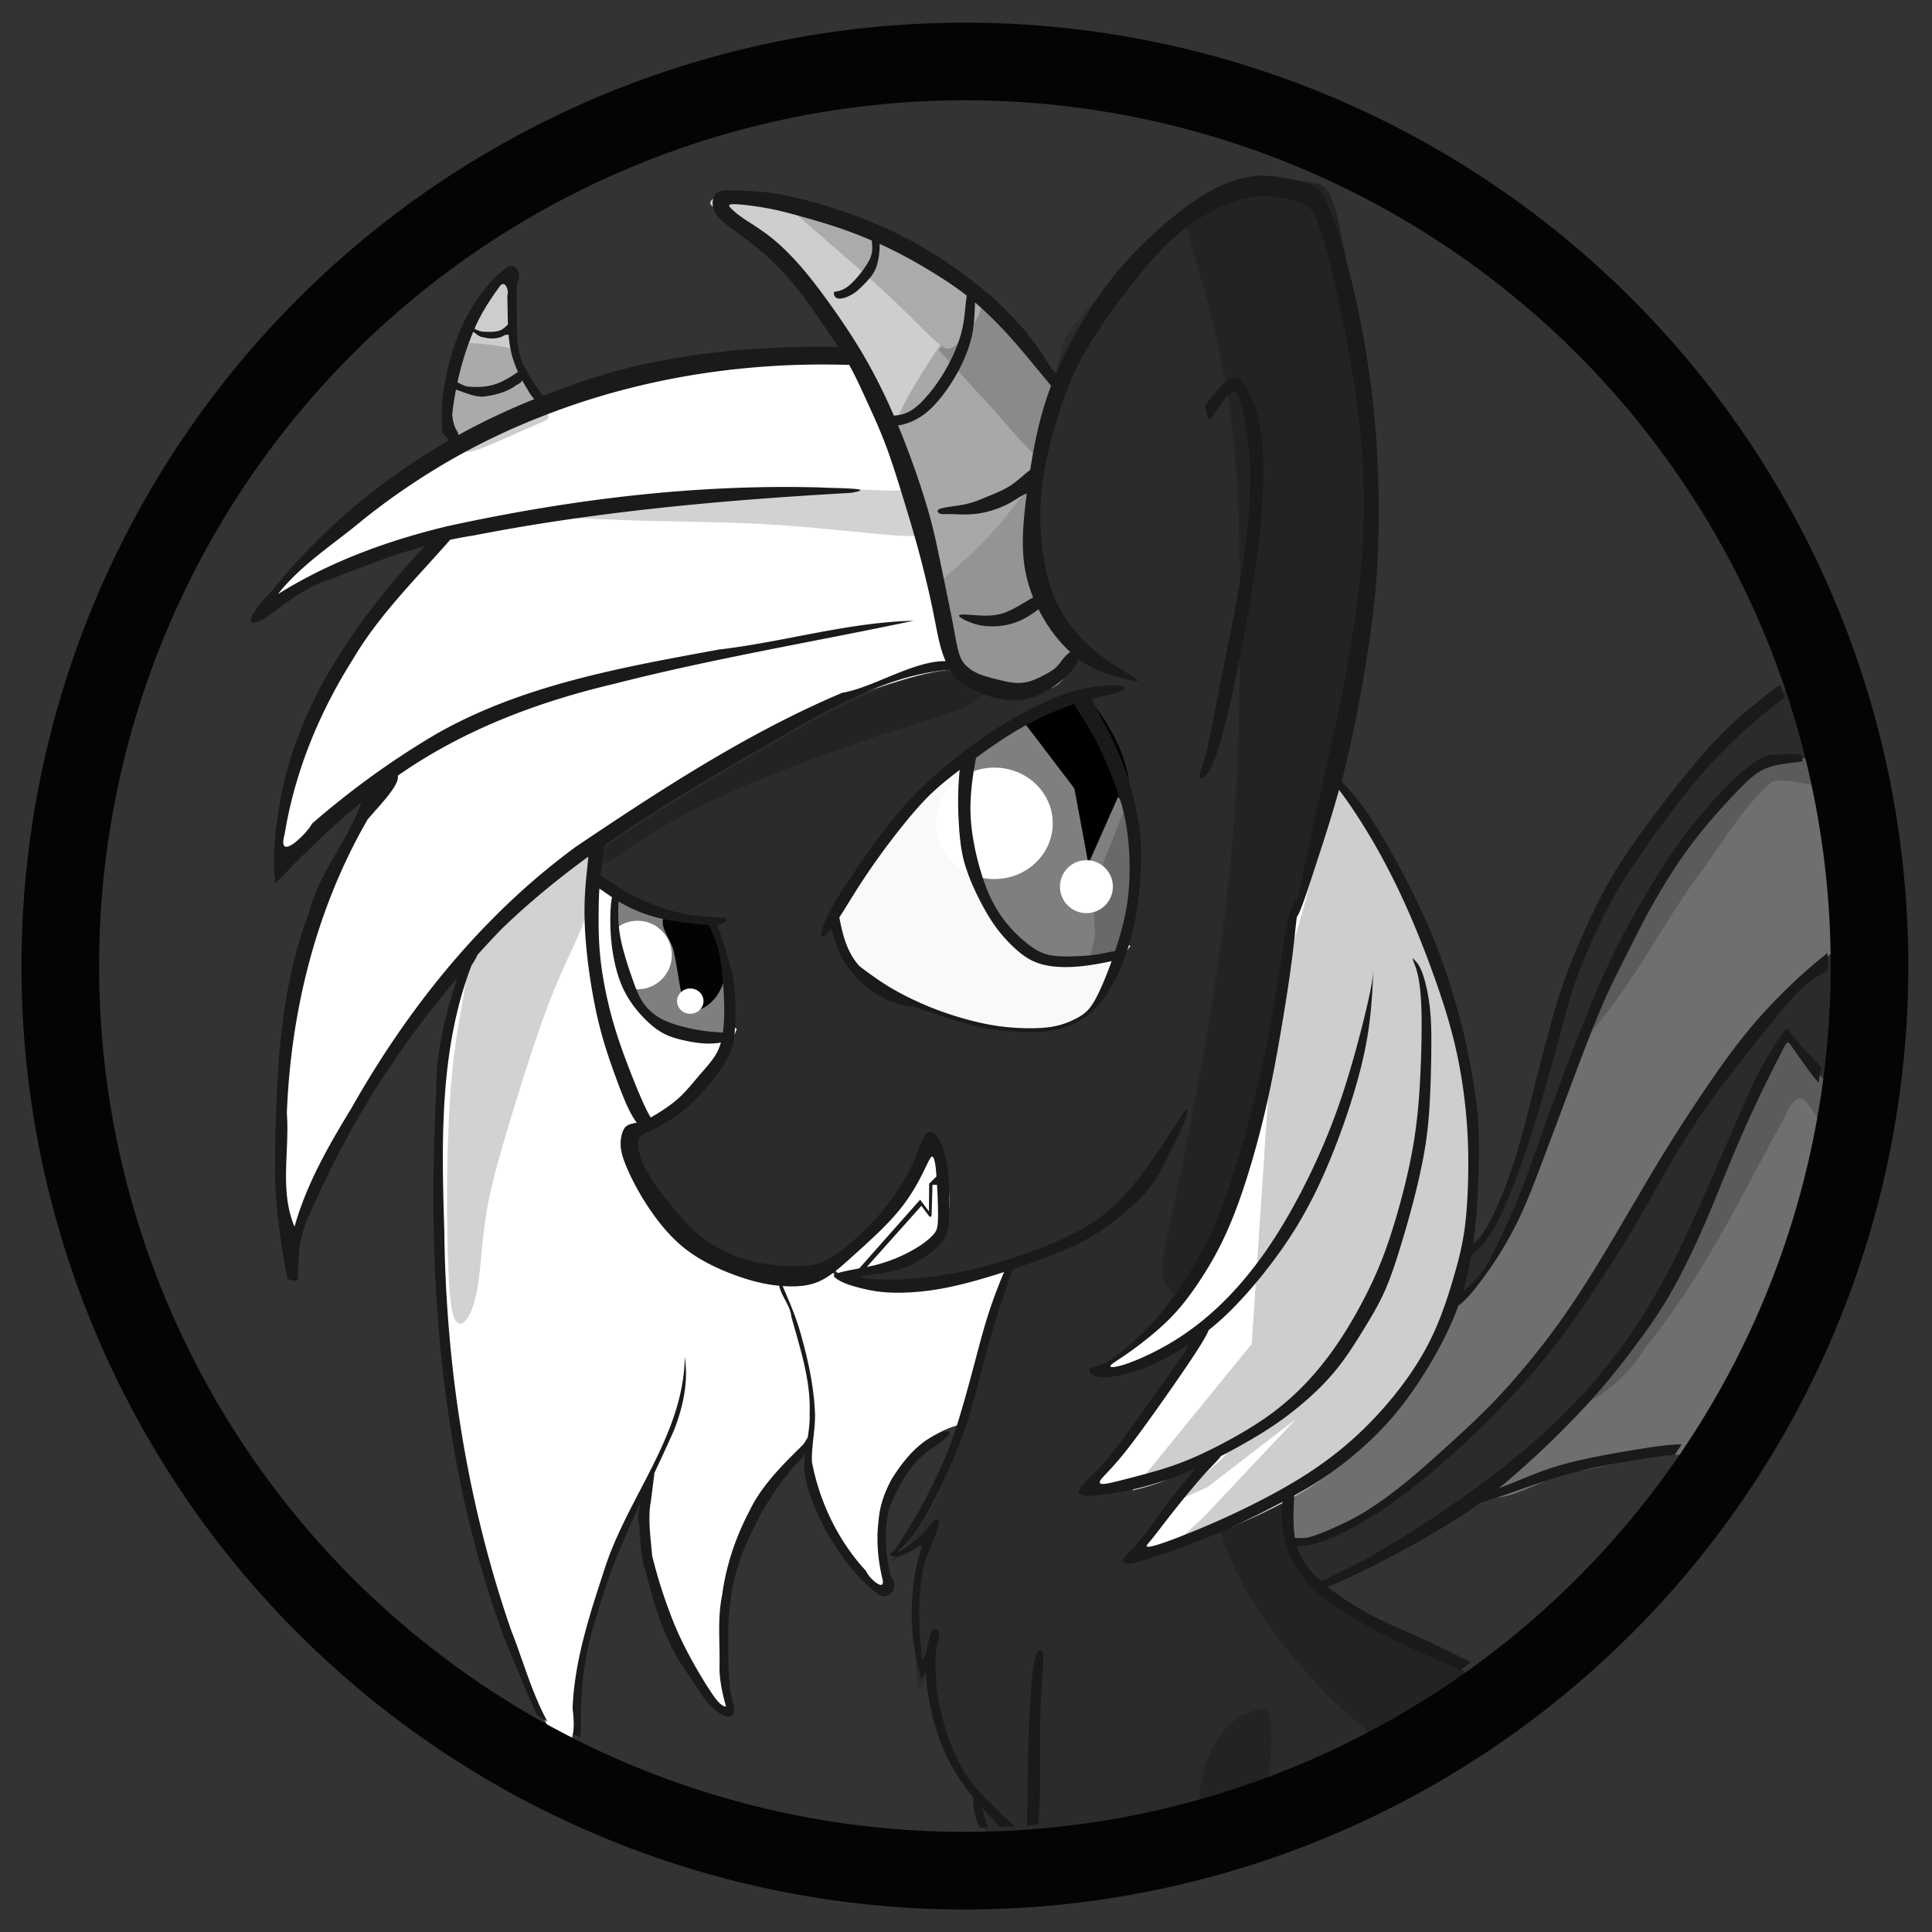 <svg xmlns:dc="http://purl.org/dc/elements/1.1/" xmlns:cc="http://creativecommons.org/ns#" xmlns:rdf="http://www.w3.org/1999/02/22-rdf-syntax-ns#" xmlns:svg="http://www.w3.org/2000/svg" xmlns="http://www.w3.org/2000/svg" xmlns:sodipodi="http://sodipodi.sourceforge.net/DTD/sodipodi-0.dtd" xmlns:inkscape="http://www.inkscape.org/namespaces/inkscape" viewBox="0 0 80 80" version="1.1" id="svg8" inkscape:version="0.92.2 (5c3e80d, 2017-08-06)" sodipodi:docname="tracing tjpones picture.svg" inkscape:export-filename="C:\Users\sadrok\tracing tjpones picture.png" inkscape:export-xdpi="600" inkscape:export-ydpi="600" viewport="0 0 3840px 3840px">
  <rect x="0" y="0" width="80" height="80" fill="#333333" stroke="none"/>
  <defs id="defs2">
    <inkscape:path-effect effect="bspline" id="path-effect4821" is_visible="true" weight="33.333" steps="2" helper_size="0" apply_no_weight="true" apply_with_weight="true" only_selected="false"/>
    <inkscape:path-effect effect="bspline" id="path-effect4817" is_visible="true" weight="33.333" steps="2" helper_size="0" apply_no_weight="true" apply_with_weight="true" only_selected="false"/>
    <inkscape:path-effect effect="bspline" id="path-effect4810" is_visible="true" weight="33.333" steps="2" helper_size="0" apply_no_weight="true" apply_with_weight="true" only_selected="false"/>
    <inkscape:path-effect effect="bspline" id="path-effect4801" is_visible="true" weight="33.333" steps="2" helper_size="0" apply_no_weight="true" apply_with_weight="true" only_selected="false"/>
    <inkscape:path-effect effect="bspline" id="path-effect4783" is_visible="true" weight="33.333" steps="2" helper_size="0" apply_no_weight="true" apply_with_weight="true" only_selected="false"/>
    <inkscape:path-effect effect="bspline" id="path-effect4778" is_visible="true" weight="33.333" steps="2" helper_size="0" apply_no_weight="true" apply_with_weight="true" only_selected="false"/>
    <inkscape:path-effect effect="bspline" id="path-effect4773" is_visible="true" weight="33.333" steps="2" helper_size="0" apply_no_weight="true" apply_with_weight="true" only_selected="false"/>
    <inkscape:path-effect effect="bspline" id="path-effect4768" is_visible="true" weight="33.333" steps="2" helper_size="0" apply_no_weight="true" apply_with_weight="true" only_selected="false"/>
    <inkscape:path-effect effect="bspline" id="path-effect4763" is_visible="true" weight="33.333" steps="2" helper_size="0" apply_no_weight="true" apply_with_weight="true" only_selected="false"/>
    <inkscape:path-effect effect="bspline" id="path-effect4758" is_visible="true" weight="33.333" steps="2" helper_size="0" apply_no_weight="true" apply_with_weight="true" only_selected="false"/>
    <inkscape:path-effect effect="bspline" id="path-effect4753" is_visible="true" weight="33.333" steps="2" helper_size="0" apply_no_weight="true" apply_with_weight="true" only_selected="false"/>
    <inkscape:path-effect effect="bspline" id="path-effect4748" is_visible="true" weight="33.333" steps="2" helper_size="0" apply_no_weight="true" apply_with_weight="true" only_selected="false"/>
    <inkscape:path-effect effect="bspline" id="path-effect4743" is_visible="true" weight="33.333" steps="2" helper_size="0" apply_no_weight="true" apply_with_weight="true" only_selected="false"/>
    <inkscape:path-effect effect="bspline" id="path-effect4735" is_visible="true" weight="33.333" steps="2" helper_size="0" apply_no_weight="true" apply_with_weight="true" only_selected="false"/>
    <inkscape:path-effect effect="bspline" id="path-effect4730" is_visible="true" weight="33.333" steps="2" helper_size="0" apply_no_weight="true" apply_with_weight="true" only_selected="false"/>
    <inkscape:path-effect effect="bspline" id="path-effect4725" is_visible="true" weight="33.333" steps="2" helper_size="0" apply_no_weight="true" apply_with_weight="true" only_selected="false"/>
    <inkscape:path-effect effect="bspline" id="path-effect4720" is_visible="true" weight="33.333" steps="2" helper_size="0" apply_no_weight="true" apply_with_weight="true" only_selected="false"/>
    <inkscape:path-effect effect="bspline" id="path-effect4715" is_visible="true" weight="33.333" steps="2" helper_size="0" apply_no_weight="true" apply_with_weight="true" only_selected="false"/>
    <inkscape:path-effect effect="bspline" id="path-effect4704" is_visible="true" weight="33.333" steps="2" helper_size="0" apply_no_weight="true" apply_with_weight="true" only_selected="false"/>
    <inkscape:path-effect effect="bspline" id="path-effect4699" is_visible="true" weight="33.333" steps="2" helper_size="0" apply_no_weight="true" apply_with_weight="true" only_selected="false"/>
    <inkscape:path-effect effect="bspline" id="path-effect4694" is_visible="true" weight="33.333" steps="2" helper_size="0" apply_no_weight="true" apply_with_weight="true" only_selected="false"/>
    <inkscape:path-effect effect="bspline" id="path-effect4690" is_visible="true" weight="33.333" steps="2" helper_size="0" apply_no_weight="true" apply_with_weight="true" only_selected="false"/>
    <inkscape:path-effect effect="bspline" id="path-effect4685" is_visible="true" weight="33.333" steps="2" helper_size="0" apply_no_weight="true" apply_with_weight="true" only_selected="false"/>
    <inkscape:path-effect effect="bspline" id="path-effect4681" is_visible="true" weight="33.333" steps="2" helper_size="0" apply_no_weight="true" apply_with_weight="true" only_selected="false"/>
    <inkscape:path-effect effect="bspline" id="path-effect4677" is_visible="true" weight="33.333" steps="2" helper_size="0" apply_no_weight="true" apply_with_weight="true" only_selected="false"/>
    <inkscape:path-effect effect="bspline" id="path-effect4673" is_visible="true" weight="33.333" steps="2" helper_size="0" apply_no_weight="true" apply_with_weight="true" only_selected="false"/>
    <inkscape:path-effect effect="bspline" id="path-effect4666" is_visible="true" weight="33.333" steps="2" helper_size="0" apply_no_weight="true" apply_with_weight="true" only_selected="false"/>
    <inkscape:path-effect effect="bspline" id="path-effect4662" is_visible="true" weight="33.333" steps="2" helper_size="0" apply_no_weight="true" apply_with_weight="true" only_selected="false"/>
    <inkscape:path-effect effect="bspline" id="path-effect4658" is_visible="true" weight="33.333" steps="2" helper_size="0" apply_no_weight="true" apply_with_weight="true" only_selected="false"/>
    <inkscape:path-effect effect="bspline" id="path-effect4654" is_visible="true" weight="33.333" steps="2" helper_size="0" apply_no_weight="true" apply_with_weight="true" only_selected="false"/>
    <inkscape:path-effect effect="bspline" id="path-effect4650" is_visible="true" weight="33.333" steps="2" helper_size="0" apply_no_weight="true" apply_with_weight="true" only_selected="false"/>
    <inkscape:path-effect effect="simplify" id="path-effect937" is_visible="true" steps="1" threshold="0.002" smooth_angles="0" helper_size="5" simplify_individual_paths="false" simplify_just_coalesce="false"/>
    <inkscape:path-effect effect="bspline" id="path-effect1068" is_visible="true" weight="33.333" steps="2" helper_size="0" apply_no_weight="true" apply_with_weight="true" only_selected="false"/>
    <inkscape:path-effect only_selected="false" apply_with_weight="true" apply_no_weight="true" helper_size="0" steps="2" weight="33.333" is_visible="true" id="path-effect1054" effect="bspline"/>
    <inkscape:path-effect only_selected="false" apply_with_weight="true" apply_no_weight="true" helper_size="0" steps="2" weight="33.333" is_visible="true" id="path-effect1047" effect="bspline"/>
    <inkscape:path-effect effect="bspline" id="path-effect1043" is_visible="true" weight="33.333" steps="2" helper_size="0" apply_no_weight="true" apply_with_weight="true" only_selected="false"/>
    <inkscape:path-effect only_selected="false" apply_with_weight="true" apply_no_weight="true" helper_size="0" steps="2" weight="33.333" is_visible="true" id="path-effect1038" effect="bspline"/>
    <inkscape:path-effect effect="bspline" id="path-effect1034" is_visible="true" weight="33.333" steps="2" helper_size="0" apply_no_weight="true" apply_with_weight="true" only_selected="false"/>
    <inkscape:path-effect only_selected="false" apply_with_weight="true" apply_no_weight="true" helper_size="0" steps="2" weight="33.333" is_visible="true" id="path-effect1029" effect="bspline"/>
    <inkscape:path-effect only_selected="false" apply_with_weight="true" apply_no_weight="true" helper_size="0" steps="2" weight="33.333" is_visible="true" id="path-effect1022" effect="bspline"/>
    <inkscape:path-effect effect="bspline" id="path-effect1018" is_visible="true" weight="33.333" steps="2" helper_size="0" apply_no_weight="true" apply_with_weight="true" only_selected="false"/>
    <inkscape:path-effect effect="bspline" id="path-effect1014" is_visible="true" weight="33.333" steps="2" helper_size="0" apply_no_weight="true" apply_with_weight="true" only_selected="false"/>
    <inkscape:path-effect effect="bspline" id="path-effect1010" is_visible="true" weight="33.333" steps="2" helper_size="0" apply_no_weight="true" apply_with_weight="true" only_selected="false"/>
    <inkscape:path-effect only_selected="false" apply_with_weight="true" apply_no_weight="true" helper_size="0" steps="2" weight="33.333" is_visible="true" id="path-effect1000" effect="bspline"/>
    <inkscape:path-effect only_selected="false" apply_with_weight="true" apply_no_weight="true" helper_size="0" steps="2" weight="33.333" is_visible="true" id="path-effect996" effect="bspline"/>
    <inkscape:path-effect effect="bspline" id="path-effect987" is_visible="true" weight="33.333" steps="2" helper_size="0" apply_no_weight="true" apply_with_weight="true" only_selected="false"/>
    <inkscape:path-effect effect="bspline" id="path-effect983" is_visible="true" weight="33.333" steps="2" helper_size="0" apply_no_weight="true" apply_with_weight="true" only_selected="false"/>
    <inkscape:path-effect effect="bspline" id="path-effect979" is_visible="true" weight="33.333" steps="2" helper_size="0" apply_no_weight="true" apply_with_weight="true" only_selected="false"/>
    <inkscape:path-effect effect="bspline" id="path-effect975" is_visible="true" weight="33.333" steps="2" helper_size="0" apply_no_weight="true" apply_with_weight="true" only_selected="false"/>
    <inkscape:path-effect effect="bspline" id="path-effect971" is_visible="true" weight="33.333" steps="2" helper_size="0" apply_no_weight="true" apply_with_weight="true" only_selected="false"/>
    <inkscape:path-effect effect="bspline" id="path-effect967" is_visible="true" weight="33.333" steps="2" helper_size="0" apply_no_weight="true" apply_with_weight="true" only_selected="false"/>
    <inkscape:path-effect effect="bspline" id="path-effect963" is_visible="true" weight="33.333" steps="2" helper_size="0" apply_no_weight="true" apply_with_weight="true" only_selected="false"/>
    <inkscape:path-effect effect="bspline" id="path-effect959" is_visible="true" weight="33.333" steps="2" helper_size="0" apply_no_weight="true" apply_with_weight="true" only_selected="false"/>
    <inkscape:path-effect effect="bspline" id="path-effect955" is_visible="true" weight="33.333" steps="2" helper_size="0" apply_no_weight="true" apply_with_weight="true" only_selected="false"/>
  </defs>
  <sodipodi:namedview id="base" pagecolor="#ffffff" bordercolor="#666666" borderopacity="1.0" inkscape:pageopacity="0.0" inkscape:pageshadow="2" inkscape:zoom="2.8376562" inkscape:cx="151.1811" inkscape:cy="146.45319" inkscape:document-units="mm" inkscape:current-layer="layer1" showgrid="false" inkscape:window-width="1920" inkscape:window-height="1027" inkscape:window-x="1358" inkscape:window-y="-8" inkscape:window-maximized="1" inkscape:snap-global="false" showguides="true" fit-margin-top="5" fit-margin-left="5" fit-margin-right="5" fit-margin-bottom="5"/>
  <g inkscape:label="Layer 1" inkscape:groupmode="layer" id="layer1" transform="translate(5.661,-121.05)">
    <g id="g4861" transform="matrix(0.502,0,0,0.502,-4.439,101.546)">
      <path sodipodi:nodetypes="cccccccccccccccccccccccccccccccccccccccccccccccc" inkscape:original-d="m 67.973167,68.026244 c -6.041055,-2.64e-4 -12.082161,-2.64e-4 -18.123958,10e-7 -7.055539,3.218946 -14.110532,6.437786 -21.166666,9.657291 -3.527669,4.145054 -7.057128,8.292174 -10.583333,12.435414 -0.0337,0.10748 -0.06769,0.21528 -0.10196,0.32341 3.078565,-2.09354 6.15358,-4.18457 9.230085,-6.27653 3.395833,-0.97043 6.791241,-1.94054 10.186458,-2.91042 -4.651986,3.85824 -9.303913,7.71647 -13.956771,11.57552 -1.322748,6.5707 -2.645492,13.14033 -3.96875,19.71147 0.80611,-1.07089 1.611939,-2.14149 2.417387,-3.21168 0.331464,-0.72446 0.662697,-1.44873 0.993701,-2.17282 2.258957,-1.75544 4.516961,-3.51008 6.775371,-5.26499 0.383582,-0.16763 0.766762,-0.33493 1.149839,-0.50204 -3.029339,4.40113 -6.05778,8.80083 -9.087339,13.20204 -0.617134,6.04142 -1.234429,12.08209 -1.852083,18.12396 0.678008,4.30995 1.355651,8.61952 2.033133,12.93001 -0.182518,-0.90282 -0.365283,-1.8053 -0.548318,-2.70753 1.577875,-4.46604 3.155528,-8.93192 4.732893,-13.39748 3.79262,-4.873 7.584987,-9.74575 11.377083,-14.61823 0.529405,-0.22074 1.058598,-0.44123 1.5875,-0.66146 -1.608313,2.24734 -3.218833,4.49766 -4.828646,6.74688 -0.382653,5.14621 -0.765442,10.29096 -1.148598,15.43734 0.403136,7.76336 0.805941,15.52572 1.208534,23.28934 2.934892,7.81678 5.869337,15.63334 8.803606,23.4504 0.419195,-0.0223 0.838112,-0.0444 1.256771,-0.0661 0.226571,-0.33923 0.453176,-0.67863 0.679366,-1.01755 0.122445,-3.1188 0.244626,-6.23737 0.366542,-9.35565 2.187219,-4.56823 4.374169,-9.13619 6.560858,-13.70389 -0.316844,0.50185 -0.633744,1.00363 -0.951402,1.50646 -0.101608,3.75604 -0.203305,7.50586 -0.305368,11.25969 2.293529,2.95452 4.586376,5.90876 6.879166,8.86354 0.198531,-0.14302 0.39681,-0.28578 0.594792,-0.42825 -0.519326,-1.68669 -1.03897,-3.37329 -1.558907,-5.05972 0.532879,-3.2877 1.065387,-6.57447 1.59773,-9.86159 2.139105,-2.8311 4.277696,-5.66161 6.416145,-8.49202 -0.08704,0.30545 -0.174335,0.61116 -0.261899,0.91714 -0.20859,1.03692 -0.417416,2.07395 -0.626563,3.11154 1.959611,3.31924 3.918412,6.63782 5.877244,9.95717 0.687678,-0.12386 1.375074,-0.24746 2.062219,-0.37079 -0.929681,-2.25793 -1.859722,-4.51583 -2.789823,-6.77296 1.465304,-2.02231 2.930505,-4.04459 4.395606,-6.06682 1.203079,-0.46954 2.405625,-0.9387 3.60804,-1.40766 0.305962,0.0314 0.611822,0.0631 0.917335,0.095 2.889317,-5.78219 5.782807,-11.573 8.673817,-17.35911 -1.1462,-16.13895 -2.29279,-32.27942 -3.43959,-48.41874 -4.519555,-7.49389 -9.039516,-14.987741 -13.559672,-22.481215 -0.506922,-0.0031 -1.014119,-0.0058 -1.521575,-0.0084 z" inkscape:path-effect="#path-effect955" inkscape:connector-curvature="0" id="path953" d="m 64.953,68.026 c -3.021,0 -9.062,10e-7 -15.61,1.61 -6.549,1.61 -13.604,4.828 -18.896,8.511 -5.292,3.682 -8.821,7.829 -10.601,9.955 -1.78,2.125 -1.814,2.233 -0.292,1.24 1.522,-0.993 4.597,-3.084 7.833,-4.615 3.236,-1.531 6.632,-2.501 6.003,-1.057 -0.628,1.444 -5.28,5.302 -8.268,10.517 -2.988,5.215 -4.311,11.784 -4.569,14.535 -0.258,2.75 0.547,1.68 1.116,0.782 0.568,-0.897 0.9,-1.622 2.195,-2.861 1.295,-1.24 3.553,-2.994 4.874,-3.956 1.321,-0.961 1.704,-1.129 0.381,0.988 -1.323,2.117 -4.352,6.517 -6.175,11.738 -1.823,5.221 -2.441,11.262 -2.411,16.438 0.03,5.176 0.708,9.486 0.955,11.189 0.247,1.704 0.065,0.801 0.762,-1.883 0.697,-2.684 2.275,-7.15 4.96,-11.819 2.685,-4.669 6.477,-9.542 8.638,-12.089 2.161,-2.547 2.69,-2.767 2.15,-1.754 -0.54,1.013 -2.15,3.264 -3.147,6.962 -0.996,3.698 -1.379,8.842 -1.369,15.297 0.01,6.455 0.413,14.217 2.082,22.008 1.669,7.79 4.603,15.607 6.28,19.504 1.677,3.897 2.096,3.875 2.418,3.695 0.323,-0.181 0.549,-0.52 0.723,-2.249 0.174,-1.729 0.296,-4.847 1.451,-8.691 1.155,-3.843 3.342,-8.411 4.277,-10.444 0.935,-2.033 0.618,-1.531 0.408,0.598 -0.21,2.129 -0.311,5.879 0.784,9.234 1.096,3.354 3.389,6.309 4.634,7.714 1.246,1.406 1.444,1.263 1.283,0.348 -0.161,-0.915 -0.68,-2.601 -0.674,-5.088 0.006,-2.487 0.539,-5.774 1.875,-8.833 1.336,-3.059 3.474,-5.89 4.5,-7.152 1.026,-1.262 0.938,-0.957 0.79,-0.285 -0.148,0.671 -0.357,1.708 0.518,3.887 0.875,2.179 2.834,5.497 4.157,7.095 1.323,1.598 2.011,1.474 1.889,0.283 -0.121,-1.191 -1.051,-3.449 -0.784,-5.588 0.268,-2.14 1.733,-4.162 3.067,-5.408 1.334,-1.246 2.537,-1.715 3.291,-1.934 0.754,-0.219 1.06,-0.187 2.657,-3.062 1.597,-2.875 4.491,-8.666 5.363,-19.629 0.872,-10.962 -0.274,-27.103 -3.107,-38.919 -2.833,-11.817 -7.353,-19.31 -9.867,-23.059 -2.513,-3.748 -3.021,-3.751 -3.274,-3.752 -0.254,-0.001 -0.254,-0.001 -3.274,-0.001 z" style="opacity:1;vector-effect:none;fill:#ffffff;fill-opacity:1;stroke:none;stroke-width:0.9;stroke-linecap:butt;stroke-linejoin:miter;stroke-miterlimit:4;stroke-dasharray:none;stroke-dashoffset:0;stroke-opacity:1"/>
      <path inkscape:original-d="m 41.010416,81.298435 c 2.910681,0.198173 5.821098,0.396611 8.73125,0.595313 3.990726,-2.65e-4 7.981863,-2.65e-4 11.972396,0 4.123081,0.528867 8.246446,1.058068 12.36927,1.5875 -0.06588,-0.330976 -0.132027,-0.661723 -0.198437,-0.992188 -0.37433,-1.146085 -0.749387,-2.293318 -1.124479,-3.439583 -0.08792,-0.264811 -0.176125,-0.529431 -0.264584,-0.79375 0.06637,0.462478 0.132557,0.925777 0.198438,1.389062 -1.874766,-0.242914 -3.748,-0.485333 -5.622396,-0.727604 -4.321786,0.308454 -8.642792,0.617098 -12.964583,0.926042 -2.248839,0.242287 -4.497652,0.484806 -6.746875,0.727604 -2.888475,0.462817 -5.776471,0.925777 -8.665104,1.389062 0.772046,-0.220773 1.543666,-0.441235 2.315104,-0.661458 z" inkscape:path-effect="#path-effect4817" inkscape:connector-curvature="0" id="path4815" d="m 42.08,81.508 c 1.841,-0.011 4.751,0.187 8.202,0.287 3.45,0.099 7.442,0.099 11.498,0.364 4.057,0.265 8.18,0.794 10.208,0.893 2.028,0.099 1.962,-0.232 1.742,-0.97 -0.22,-0.738 -0.595,-1.885 -0.827,-2.591 -0.232,-0.706 -0.32,-0.97 -0.331,-0.871 -0.011,0.099 0.055,0.562 -0.849,0.673 -0.904,0.11 -2.778,-0.132 -5.876,-0.099 -3.098,0.033 -7.419,0.342 -10.704,0.617 -3.285,0.276 -5.534,0.518 -8.103,0.871 -2.569,0.353 -5.457,0.816 -6.515,0.937 -1.058,0.121 -0.287,-0.099 1.554,-0.11 z" style="opacity:1;vector-effect:none;fill:#d2d2d2;fill-opacity:1;stroke:none;stroke-width:0.9;stroke-linecap:butt;stroke-linejoin:miter;stroke-miterlimit:4;stroke-dasharray:none;stroke-dashoffset:0;stroke-opacity:1"/>
      <path transform="scale(0.265)" id="path4813" d="M 560.061,359.67 536,377.77 l -22.75,27.5 -24,35.5 -16.25,42.5 -13,43.5 -12.25,16.75 -63.25,58.5 5,38.25 49.25,-21.5 17.771,-5.871 c 9.136,-1.265 16.447,-7.161 25.336,-8.377 6.841,-0.936 15.487,-3.69 21.867,-4.533 l 30.398,-1.91 c 1.742,-3.864 3.569,-7.825 5.264,-11.635 5.383,-12.102 10.479,-23.875 15.004,-34.996 2.262,-5.56 4.382,-10.958 6.334,-16.312 1.952,-5.354 3.738,-10.665 5.332,-16.055 1.594,-5.39 2.998,-10.858 4.188,-16.525 1.189,-5.668 2.164,-11.535 2.9,-17.723 0.736,-6.187 1.233,-12.694 1.492,-19.404 0.259,-6.71 0.279,-13.623 0.061,-20.621 -0.218,-6.998 -0.674,-14.08 -1.369,-21.131 -0.695,-7.051 -1.629,-14.071 -2.801,-20.939 -1.172,-6.869 -2.582,-13.587 -4.172,-20.193 -1.589,-6.606 -3.359,-13.099 -5.246,-19.518 -0.332,-1.129 -0.71,-2.231 -1.049,-3.355 z" style="opacity:1;vector-effect:none;fill:#6f6f6f;fill-opacity:1;stroke:none;stroke-width:3.4;stroke-linecap:butt;stroke-linejoin:miter;stroke-miterlimit:4;stroke-dasharray:none;stroke-dashoffset:0;stroke-opacity:1" inkscape:connector-curvature="0"/>
      <path sodipodi:nodetypes="cccccccccccsccssscscccscscccscsscccscssssscccccccccscscssccsssscscsscsssssscc" inkscape:connector-curvature="0" transform="scale(0.265)" id="path977" d="m 323.75,337.092 c -7.646,0.385 -15.291,1.594 -23.166,2.928 -4.495,0.761 -9.103,1.618 -13.797,2.592 0.449,0.228 0.926,0.397 1.338,0.699 0.781,0.573 1.492,1.29 2.115,2.078 0.624,0.788 1.161,1.646 1.594,2.506 0.432,0.86 0.76,1.72 0.967,2.508 0.207,0.788 0.294,1.503 0.242,2.076 -0.052,0.573 -0.243,1.003 -0.541,1.328 -0.298,0.325 -0.705,0.547 -1.189,0.703 -0.969,0.312 -2.25,0.365 -3.604,0.469 -2.708,0.208 -5.709,0.625 -9.125,1.416 -3.416,0.791 -7.251,1.959 -10.834,3.084 -3.583,1.125 -6.916,2.207 -10.082,3.457 -3.166,1.25 -6.167,2.666 -11.875,5.666 -5.708,3 -14.127,7.584 -22.918,12.584 -8.791,5 -17.958,10.418 -26.416,15.543 -6.497,3.937 -12.421,7.638 -18.404,11.363 -0.675,3.199 -1.132,6.481 -0.783,9.053 0.604,4.459 3.478,6.417 7.854,8.438 4.375,2.021 10.25,4.103 15.396,5.416 5.147,1.313 9.563,1.856 12.166,4.168 2.603,2.312 3.396,6.395 4.375,10.916 0.979,4.521 2.145,9.48 2.229,14.5 0.083,5.02 -0.916,10.105 -3.791,15.125 -2.875,5.02 -7.625,9.98 -12.02,13.459 -4.395,3.479 -8.438,5.478 -11.812,6.582 -3.374,1.104 -2.586,3.312 -4.064,3.979 -1.478,0.666 -0.728,2.667 -0.354,5.312 0.375,2.646 0.126,2.563 3.209,7.646 3.083,5.084 4.999,12.459 11.166,17.521 6.167,5.063 13.332,9.188 21.229,11.334 7.897,2.146 16.511,2.312 21.121,2.02 4.61,-0.292 5.193,-1.042 5.525,-1.125 0.332,-0.083 0.417,0.499 1.959,1.5 1.542,1.001 4.541,2.417 9.25,3.209 4.709,0.792 11.125,0.958 17.834,0.291 6.709,-0.667 13.704,-2.165 18.352,-3.729 4.648,-1.563 6.939,-3.188 6.918,-1.604 -0.021,1.584 -2.354,6.373 -5.125,14.561 -2.771,8.188 -5.979,19.774 -8.5,29.627 -2.521,9.853 -4.353,17.979 -7.145,24.77 -2.791,6.791 -6.543,12.253 -9.459,15.752 -2.915,3.499 -4.997,5.038 -5.436,5.602 -0.439,0.563 0.769,0.146 2.936,-1.312 2.167,-1.459 5.291,-3.956 7.688,-6.207 2.397,-2.251 4.063,-4.251 4.438,-4.459 0.374,-0.208 -0.541,1.375 -2.166,4.291 -1.625,2.916 -3.959,7.167 -5.021,12.812 -1.063,5.646 -0.854,12.689 -0.625,18.834 0.229,6.145 0.477,11.388 0.957,13.996 0.48,2.609 1.188,2.566 2.084,-0.08 0.896,-2.646 1.979,-7.897 2.729,-9.562 0.75,-1.665 1.167,0.251 0.521,3.209 -0.646,2.958 -2.354,6.958 -1.617,12.984 0.737,6.026 3.92,14.078 8.693,21.242 1.649,2.475 4.696,5.006 5.915,8.07 2.31,5.806 2.398,12.178 4.481,14.232 3.182,3.138 7.107,-2.586 7.521,-0.73 0.414,1.857 1.242,5.57 6.178,6.189 4.936,0.619 13.976,-1.857 25.568,-3.92 11.592,-2.063 25.735,-3.714 45.062,-11.625 19.328,-7.911 43.802,-22.06 56.078,-29.467 12.276,-7.407 12.274,-8.024 10.256,-10.41 -2.018,-2.386 -6.055,-6.542 -10.65,-9.223 -4.596,-2.681 -9.751,-3.888 -15.85,-6.289 -6.099,-2.401 -13.14,-5.995 -18.223,-9.723 -5.083,-3.727 -8.207,-7.586 -9.98,-12.65 -1.773,-5.064 -2.196,-11.33 -2.908,-16.381 -0.712,-5.051 -1.71,-8.885 -3.127,-18.885 -1.417,-10 -3.25,-26.166 -0.75,-50.166 2.5,-24 9.332,-55.831 13.582,-82.332 4.25,-26.501 5.917,-47.666 4.5,-63.75 -1.417,-16.084 -5.917,-27.084 -16.5,-37.584 -10.583,-10.5 -27.251,-20.5 -43,-24.416 -7.874,-1.958 -15.52,-2.397 -23.166,-2.012 z" style="opacity:1;vector-effect:none;fill:#2b2b2b;fill-opacity:1;stroke:none;stroke-width:3.4;stroke-linecap:butt;stroke-linejoin:miter;stroke-miterlimit:4;stroke-dasharray:none;stroke-dashoffset:0;stroke-opacity:1"/>
      <path transform="scale(0.265)" id="path4795" d="m 178.648,415.479 c 0.726,-0.3 1.217,-0.404 2.879,-1.486 4.987,-3.246 15.049,-10.542 30.752,-18.084 15.703,-7.542 37.037,-15.32 51.709,-20.182 14.672,-4.861 22.685,-6.806 27.693,-9.34 2.248,-1.138 3.816,-2.381 4.971,-3.529 -0.979,-0.401 -2.007,-0.778 -2.924,-1.215 -0.773,-0.368 -1.543,-0.744 -2.289,-1.193 -0.746,-0.449 -1.467,-0.972 -2.145,-1.635 -0.873,-0.853 -1.661,-1.955 -2.375,-3.186 -1.99,0.153 -3.959,0.401 -5.908,0.732 -1.95,0.332 -3.88,0.747 -5.791,1.234 -3.822,0.974 -7.57,2.237 -11.252,3.695 -3.682,1.459 -7.299,3.113 -10.857,4.873 -3.559,1.76 -7.059,3.625 -10.512,5.502 -10.653,6.15 -21.414,12.249 -32.035,18.582 -5.31,3.167 -10.585,6.392 -15.795,9.711 -5.21,3.319 -10.353,6.732 -15.4,10.275 -0.121,1.165 -0.445,3.361 -0.721,5.244 z" style="opacity:1;vector-effect:none;fill:#232323;fill-opacity:1;stroke:none;stroke-width:3.4;stroke-linecap:butt;stroke-linejoin:miter;stroke-miterlimit:4;stroke-dasharray:none;stroke-dashoffset:0;stroke-opacity:1" inkscape:connector-curvature="0"/>
      <path sodipodi:nodetypes="cccccccccccccccc" inkscape:connector-curvature="0" id="path1101" d="m 46.467,111.097 c -0.077,1.454 -0.207,2.91 -0.251,4.363 0.206,1.345 0.337,2.704 0.593,4.04 0.447,1.92 0.858,3.85 1.425,5.74 0.261,0.846 0.428,1.726 0.751,2.549 0.475,0.967 0.866,1.978 1.399,2.914 0.326,0.531 0.09,0.434 0.416,0.965 1.119,-0.935 2.841,-1.198 3.934,-2.16 0.752,-0.853 1.541,-1.682 2.269,-2.549 l 1.337,-3.229 c -2.15,-1.421 -4.194,-2.992 -6.284,-4.498 -0.676,-1.72 -1.386,-3.429 -2.041,-5.155 l -1.316,-1.526 c -0.926,0.022 -1.273,-1.378 -2.199,-1.356 -0.011,-0.033 -0.022,-0.066 -0.033,-0.099 z" style="opacity:1;vector-effect:none;fill:#ffffff;fill-opacity:1;stroke:none;stroke-width:0.9;stroke-linecap:butt;stroke-linejoin:miter;stroke-miterlimit:4;stroke-dasharray:none;stroke-dashoffset:0;stroke-opacity:1"/>
      <path sodipodi:nodetypes="ccccccccccccc" inkscape:connector-curvature="0" id="path1104" d="m 48.617,112.618 -0.099,2.051 -0.132,2.712 0.761,2.084 0.595,2.017 1.257,1.356 1.356,0.827 2.117,0.529 2.58,0.331 0.794,-0.066 -0.463,-7.045 -4.829,-3.142 z" style="opacity:1;vector-effect:none;fill:#7f7f7f;fill-opacity:1;stroke:none;stroke-width:0.9;stroke-linecap:butt;stroke-linejoin:miter;stroke-miterlimit:4;stroke-dasharray:none;stroke-dashoffset:0;stroke-opacity:1"/>
      <path inkscape:connector-curvature="0" id="path1086" d="m 66.37,142.652 c -0.467,1.856 1.889,1.543 2.972,1.243 2.352,-0.342 4.867,-1.36 6.131,-3.477 0.808,-2.251 0.305,-4.751 -0.546,-6.91 -0.913,-1.273 -1.536,1.422 -2.144,2.06 -1.304,2.729 -3.373,4.985 -5.615,6.976 -0.25,0.119 -0.532,0.079 -0.798,0.107 z" style="opacity:1;vector-effect:none;fill:#ffffff;fill-opacity:1;stroke:none;stroke-width:0.9;stroke-linecap:butt;stroke-linejoin:miter;stroke-miterlimit:4;stroke-dasharray:none;stroke-dashoffset:0;stroke-opacity:1"/>
      <path inkscape:connector-curvature="0" id="path1078" d="m 128.015,124.832 c 4.036,-4.211 6.488,-9.602 9.985,-14.228 1.793,-2.465 3.38,-5.205 5.664,-7.228 2.092,-0.819 7.285,2.388 5.563,-1.526 0.279,-3.106 -2.972,-4.438 -5.357,-2.856 -3.63,1.41 -6.023,4.734 -8.284,7.742 -2.234,3.906 -5.328,7.361 -6.622,11.754 -0.451,1.673 -2.546,5.017 -0.95,6.341 z" style="opacity:1;vector-effect:none;fill:#5b5b5b;fill-opacity:1;stroke:none;stroke-width:0.9;stroke-linecap:butt;stroke-linejoin:miter;stroke-miterlimit:4;stroke-dasharray:none;stroke-dashoffset:0;stroke-opacity:1"/>
      <path inkscape:connector-curvature="0" id="path1070" d="m 121.444,157.035 c 4.619,-0.898 9.368,-2.816 11.856,-7.063 4.751,-5.754 7.91,-12.523 11.487,-19.001 1.616,-3.898 2.475,1.068 3.54,0.758 1.43,-3.016 1.544,-8.201 -2.477,-9.063 -3.676,1.517 -4.974,5.883 -6.992,8.997 -4.865,9.03 -9.985,18.167 -17.414,25.372 z" style="opacity:1;vector-effect:none;fill:#5b5b5b;fill-opacity:1;stroke:none;stroke-width:0.9;stroke-linecap:butt;stroke-linejoin:miter;stroke-miterlimit:4;stroke-dasharray:none;stroke-dashoffset:0;stroke-opacity:1"/>
      <path inkscape:connector-curvature="0" id="path1076" d="m 130.241,119.332 -2.778,3.142 -2.15,3.407 -0.132,0.331 -1.323,5.027 -0.397,0.992 0.661,-0.926 2.91,-3.671 z" style="opacity:1;vector-effect:none;fill:#222222;fill-opacity:1;stroke:none;stroke-width:0.9;stroke-linecap:butt;stroke-linejoin:miter;stroke-miterlimit:4;stroke-dasharray:none;stroke-dashoffset:0;stroke-opacity:1"/>
      <path inkscape:original-d="m 105.42446,169.03135 c 0.23413,0.28037 0.46799,0.561 0.70159,0.8419 0.74868,-0.3277 1.49697,-0.65508 2.24506,-0.98222 1.52751,-0.71713 3.05605,-1.43461 4.58367,-2.15152 1.66813,-1.04462 3.33668,-2.08942 5.00463,-3.13373 1.88639,-1.48111 3.77321,-2.96251 5.65943,-4.44336 1.88645,-1.9488 3.77322,-3.89794 5.65943,-5.84652 1.16941,-1.66824 2.33887,-3.33668 3.50791,-5.00462 1.12259,-1.77729 2.24533,-3.55495 3.3676,-5.33203 0.7329,-1.52789 1.46579,-3.05604 2.19829,-4.58367 0.68611,-1.824 1.37225,-3.64849 2.05797,-5.47234 0.82643,-1.82407 1.65289,-3.6485 2.47893,-5.47235 0.6082,-0.87319 1.21634,-1.74642 1.82412,-2.61924 0.12494,-0.1717 0.24971,-0.34326 0.37417,-0.51449 0.34266,0.43551 0.68626,0.87281 1.02899,1.30962 0.49921,0.57663 0.99807,1.15344 1.49671,1.73057 0.34327,0.48306 0.68626,0.96636 1.02899,1.44994 -0.15566,-0.67074 -0.31155,-1.34107 -0.46773,-2.01121 0.26524,-3.28896 0.53035,-6.57955 0.79513,-9.86893 -0.14004,0.21799 -0.28037,0.43628 -0.42095,0.65482 -0.8272,0.90527 -1.65235,1.80826 -2.47892,2.71278 -1.40333,1.24738 -2.80607,2.49425 -4.2095,3.74178 -1.13808,1.63708 -2.27598,3.27378 -3.41436,4.91107 -1.40316,2.18284 -2.80607,4.36514 -4.2095,6.54811 -1.55903,2.77527 -3.11788,5.55003 -4.67722,8.32544 -1.27832,1.87084 -2.55661,3.74151 -3.83531,5.61266 -1.60584,1.74618 -3.21143,3.49206 -4.81754,5.23848 -1.76176,1.60584 -3.52324,3.21143 -5.28525,4.81754 -1.38753,1.13803 -2.77489,2.27598 -4.16273,3.41437 -1.46556,0.82621 -2.93079,1.65235 -4.39658,2.47892 -1.6683,0.38959 -3.33615,0.77927 -5.00462,1.16931" inkscape:path-effect="#path-effect1068" inkscape:connector-curvature="0" id="path1066" d="m 105.424,169.031 c 0.234,0.281 0.468,0.561 0.959,0.538 0.491,-0.023 1.24,-0.351 2.377,-0.873 1.138,-0.522 2.666,-1.24 4.264,-2.12 1.598,-0.881 3.266,-1.926 5.044,-3.188 1.777,-1.263 3.664,-2.744 5.55,-4.459 1.886,-1.715 3.773,-3.664 5.301,-5.472 1.528,-1.808 2.697,-3.477 3.843,-5.199 1.146,-1.723 2.269,-3.5 3.196,-5.153 0.928,-1.652 1.66,-3.181 2.37,-4.856 0.709,-1.676 1.395,-3.5 2.152,-5.324 0.756,-1.824 1.583,-3.648 2.3,-4.997 0.717,-1.349 1.325,-2.222 1.692,-2.744 0.366,-0.522 0.491,-0.694 0.725,-0.562 0.233,0.132 0.577,0.57 0.998,1.076 0.421,0.507 0.92,1.084 1.341,1.614 0.421,0.53 0.764,1.013 0.857,0.92 0.093,-0.094 -0.062,-0.764 -0.008,-2.744 0.055,-1.98 0.32,-5.27 0.382,-6.806 0.062,-1.536 -0.078,-1.317 -0.562,-0.755 -0.484,0.562 -1.309,1.465 -2.424,2.541 -1.115,1.076 -2.518,2.323 -3.788,3.765 -1.271,1.442 -2.409,3.079 -3.679,4.989 -1.271,1.91 -2.674,4.092 -4.155,6.571 -1.481,2.479 -3.04,5.254 -4.459,7.577 -1.419,2.323 -2.697,4.194 -4.139,6.002 -1.442,1.809 -3.048,3.555 -4.732,5.231 -1.684,1.676 -3.445,3.282 -5.02,4.654 -1.575,1.372 -2.962,2.51 -4.389,3.492 -1.427,0.982 -2.892,1.808 -4.459,2.417 -1.567,0.608 -3.235,0.998 -4.903,1.388" style="opacity:1;vector-effect:none;fill:#2b2b2b;fill-opacity:1;stroke:none;stroke-width:0.9;stroke-linecap:butt;stroke-linejoin:miter;stroke-miterlimit:4;stroke-dasharray:none;stroke-dashoffset:0;stroke-opacity:1"/>
      <path sodipodi:nodetypes="cccccccccccccc" inkscape:original-d="m 76.542652,94.570058 c 0.834367,0.288164 1.668549,0.57662 2.502309,0.865286 1.278583,0.405056 2.557144,0.810453 3.835318,1.216076 2.619504,-2.409029 5.238748,-4.817798 7.857725,-7.2263 0.312049,-1.060334 0.623892,-2.120604 0.935442,-3.180506 C 89.709865,80.945079 87.744849,75.642657 85.780154,70.342076 81.851665,66.350696 77.922694,62.359361 73.993567,58.3684 68.661805,56.964971 63.329779,55.561807 57.997486,54.158906 c -0.966384,0.529833 -1.932707,1.059752 -2.899875,1.590254 1.154311,0.311639 2.307692,0.623364 3.461143,0.935443 3.492589,3.89742 6.984896,7.795086 10.476963,11.693043 1.964701,5.518867 3.929058,11.037773 5.893293,16.557347 0.07822,1.948644 0.156167,3.897271 0.233863,5.84652 0.460225,1.262678 0.920117,2.525434 1.379779,3.788545 z" inkscape:path-effect="#path-effect967" inkscape:connector-curvature="0" id="path965" d="m 76.73,94.083 c 0.647,0.776 1.481,1.064 2.537,1.411 1.056,0.347 2.335,0.752 4.284,-0.25 1.949,-1.002 4.568,-3.411 6.034,-5.145 1.465,-1.734 1.777,-2.795 0.951,-5.974 -0.826,-3.18 -2.791,-8.482 -5.738,-13.128 -2.947,-4.646 -6.876,-8.637 -11.506,-11.334 -4.63,-2.697 -9.962,-4.1 -13.112,-4.537 -3.149,-0.437 -4.116,0.093 -4.022,0.514 0.093,0.421 1.247,0.733 3.57,2.838 2.323,2.105 5.815,6.002 8.544,10.711 2.728,4.708 4.693,10.227 5.714,13.961 1.021,3.734 1.099,5.683 1.368,7.289 0.269,1.606 0.729,2.869 1.376,3.645 z" style="opacity:1;vector-effect:none;fill:#cecece;fill-opacity:1;stroke:none;stroke-width:0.9;stroke-linecap:butt;stroke-linejoin:miter;stroke-miterlimit:4;stroke-dasharray:none;stroke-dashoffset:0;stroke-opacity:1"/>
      <path id="path1032" transform="scale(0.265)" d="m 296.594,239.873 c -1.085,0.667 -2.068,1.412 -2.967,2.15 -3.477,2.858 -5.716,5.568 -8.898,10.135 -3.182,4.567 -7.306,10.991 -10.223,16.059 -2.917,5.068 -4.626,8.779 -5.098,11.432 -0.288,1.619 -0.08,3.056 0.373,5.967 4.342,10.525 7.666,20.667 9.85,28.65 2.301,8.413 3.325,14.4 4,19.172 4.598,1.772 10.456,-0.59 16.801,-5.146 8.985,-6.452 18.945,-17.296 23.217,-27.254 3.297,-7.687 3.213,-14.838 3.488,-21.16 -2.042,-3.893 -4.251,-7.775 -6.641,-11.543 -6.698,-10.561 -14.749,-20.216 -23.902,-28.461 z" style="opacity:1;vector-effect:none;fill:#a8a8a8;fill-opacity:1;stroke:none;stroke-width:3.4;stroke-linecap:butt;stroke-linejoin:miter;stroke-miterlimit:4;stroke-dasharray:none;stroke-dashoffset:0;stroke-opacity:1" inkscape:connector-curvature="0"/>
      <path inkscape:connector-curvature="0" id="path1025" d="m 78.33,63.336 -1.733,2.286 -1.587,2.117 4.564,4.961 2.183,2.514 2.315,2.381 1.415,-5.465 c -0.224,-0.38 -0.452,-0.759 -0.689,-1.132 -1.807,-2.85 -3.986,-5.451 -6.468,-7.661 z" style="opacity:1;vector-effect:none;fill:#8a8a8a;fill-opacity:1;stroke:none;stroke-width:0.9;stroke-linecap:butt;stroke-linejoin:miter;stroke-miterlimit:4;stroke-dasharray:none;stroke-dashoffset:0;stroke-opacity:1"/>
      <path sodipodi:nodetypes="ccsscccccsssc" inkscape:connector-curvature="0" id="path1041" transform="scale(0.265)" d="m 312.107,298.883 c -0.118,0.007 -0.238,0.028 -0.361,0.062 -1.974,0.559 -4.743,4.685 -8.16,8.869 -3.418,4.184 -7.484,8.426 -11.078,11.785 -3.594,3.359 -6.717,5.834 -8.367,7.572 -0.588,0.619 -0.981,1.144 -1.225,1.715 0.681,3.959 1.066,7.155 1.443,9.941 0.722,2.355 1.634,4.689 2.697,6.197 1.975,2.799 3.468,15.17 11.243,14.169 4.665,-0.601 16.526,5.451 22.422,-0.036 7.491,-6.971 1.631,-19.671 3.104,-22.558 3.682,-7.218 -2.033,-19.71 -5.48,-27.459 -3.232,-7.264 -4.47,-10.36 -6.238,-10.258 z" style="opacity:1;vector-effect:none;fill:#949494;fill-opacity:1;stroke:none;stroke-width:3.4;stroke-linecap:butt;stroke-linejoin:miter;stroke-miterlimit:4;stroke-dasharray:none;stroke-dashoffset:0;stroke-opacity:1"/>
      <path sodipodi:nodetypes="cccccccccccccccccc" inkscape:original-d="m 89.896105,93.915247 c -1.839442,-0.904525 -3.679145,-1.808787 -5.519116,-2.712783 -0.716952,-1.684163 -1.434081,-3.367863 -2.15152,-5.051396 0.280876,-3.42996 0.56153,-6.860183 0.841899,-10.289876 0.873273,-3.461118 1.746424,-6.922545 2.619243,-10.383422 l 7.202913,-7.202913 c 2.369793,-1.808589 4.739844,-3.617312 7.109367,-5.425572 1.746209,0.342691 3.492589,0.685728 5.238479,1.028988 0.34323,-2.65e-4 0.68626,-2.65e-4 1.02899,0 0.43647,0.280151 0.87335,0.561001 1.30962,0.841899 0.68616,4.052702 1.37225,8.106912 2.05798,12.160763 0.59274,5.051397 1.18514,10.102323 1.77734,15.154182 -0.5922,4.739504 -1.18459,9.478564 -1.77734,14.218741 -0.81051,3.741772 -1.62117,7.483282 -2.43215,11.225322 -0.81052,2.33854 -1.62117,4.67695 -2.43216,7.01582 -1.65257,1.96444 -3.30496,3.9286 -4.957846,5.89329 -0.997688,-5.08357 -1.995347,-10.16541 -2.993419,-15.24772 -2.307068,-3.74189 -4.61459,-7.483813 -6.92228,-11.225323 z" inkscape:path-effect="#path-effect983" inkscape:connector-curvature="0" id="path981" d="m 90.13,95.334 c -2.073,-2.323 -3.913,-3.227 -5.192,-4.521 -1.279,-1.294 -1.996,-2.978 -2.214,-5.535 -0.218,-2.557 0.062,-5.987 0.639,-9.432 0.577,-3.445 1.45,-6.907 1.887,-8.637 0.437,-1.73 7.639,-8.933 8.824,-9.838 1.185,-0.904 3.555,-2.713 5.613,-3.446 2.058,-0.733 3.804,-0.39 4.849,-0.218 1.045,0.171 1.388,0.171 1.777,0.312 0.39,0.14 0.826,0.421 1.388,2.588 0.561,2.167 1.247,6.221 1.887,10.773 0.639,4.553 1.232,9.604 1.232,14.499 4e-5,4.896 -0.592,9.635 -1.294,13.876 -0.702,4.241 -1.512,7.982 -2.323,11.023 -0.811,3.04 -1.621,5.379 -2.853,7.53 -1.232,2.152 -2.884,4.116 -4.21,2.556 -1.325,-1.559 -2.323,-6.641 -3.976,-11.053 -1.653,-4.412 -3.96,-8.154 -6.034,-10.477 z" style="opacity:1;vector-effect:none;fill:#2b2b2b;fill-opacity:1;stroke:none;stroke-width:0.9;stroke-linecap:butt;stroke-linejoin:miter;stroke-miterlimit:4;stroke-dasharray:none;stroke-dashoffset:0;stroke-opacity:1"/>
      <path sodipodi:nodetypes="cccccccccccc" inkscape:original-d="m 36.06134,76.141825 c -0.654546,-0.483578 -1.309355,-0.96689 -1.96443,-1.449938 0.187353,-2.323283 0.374441,-4.646298 0.561265,-6.969052 1.263114,-1.902333 2.525962,-3.804401 3.788545,-5.706203 0.577122,-0.467987 1.153979,-0.935709 1.730572,-1.403166 -0.140052,0.576592 -0.28037,1.153449 -0.420951,1.730569 2.64e-4,2.35456 2.64e-4,4.707775 -10e-7,7.062598 1.200934,1.325149 2.401238,2.650158 3.601459,3.975633 -0.295965,0.04651 -0.592182,0.09328 -0.888671,0.140316 -1.825692,0.842487 -3.647964,1.683534 -5.472343,2.5257 -0.311605,0.03092 -0.623366,0.0621 -0.935445,0.09354 z" inkscape:path-effect="#path-effect959" inkscape:connector-curvature="0" id="path957" d="m 35.734,75.9 c -0.327,-0.242 -0.982,-0.725 -1.216,-2.128 -0.234,-1.403 -0.047,-3.726 0.678,-5.839 0.725,-2.113 1.988,-4.015 2.908,-5.199 0.92,-1.185 1.497,-1.653 1.715,-1.598 0.218,0.055 0.078,0.631 0.008,2.097 -0.07,1.466 -0.07,3.819 0.53,5.659 0.6,1.84 1.801,3.165 2.253,3.851 0.452,0.686 0.156,0.733 -0.905,1.177 -1.061,0.445 -2.883,1.286 -3.951,1.722 -1.068,0.437 -1.38,0.468 -1.536,0.483 -0.156,0.016 -0.156,0.016 -0.483,-0.226 z" style="opacity:1;vector-effect:none;fill:#cdcdcd;fill-opacity:1;stroke:none;stroke-width:0.9;stroke-linecap:butt;stroke-linejoin:miter;stroke-miterlimit:4;stroke-dasharray:none;stroke-dashoffset:0;stroke-opacity:1"/>
      <path sodipodi:nodetypes="ccccccccccc" inkscape:original-d="m 35.546847,66.974481 c 1.512565,0.186822 3.024865,0.373912 4.5369,0.561266 0.04703,0.124441 0.09381,0.249187 0.140317,0.374176 0.218789,0.858221 0.436803,1.714715 0.654809,2.57247 0.514871,0.685874 1.029253,1.371719 1.543482,2.057974 -0.171244,0.108879 -0.342731,0.218006 -0.514493,0.327406 -1.873983,0.765053 -3.74151,1.527628 -5.612659,2.291837 -0.264825,0.124481 -0.529821,0.249187 -0.795129,0.374176 -0.405582,-1.046098 -0.810453,-2.08942 -1.216077,-3.133734 0.343261,-1.652883 0.686257,-3.305497 1.02899,-4.957851 0.0782,-0.156125 0.156171,-0.312079 0.23386,-0.46772 z" inkscape:path-effect="#path-effect963" inkscape:connector-curvature="0" id="path961" d="m 36.264,67.146 c 0.795,0.016 2.307,0.203 3.087,0.359 0.779,0.156 0.826,0.281 0.959,0.772 0.133,0.492 0.351,1.348 0.717,2.12 0.366,0.772 0.881,1.458 1.052,1.855 0.172,0.397 1.76e-4,0.507 -1.023,0.944 -1.023,0.437 -2.89,1.2 -3.958,1.644 -1.068,0.444 -1.333,0.569 -1.669,0.108 -0.336,-0.461 -0.741,-1.504 -0.772,-2.853 -0.031,-1.349 0.312,-3.001 0.522,-3.906 0.211,-0.904 0.288,-1.06 1.084,-1.044 z" style="opacity:1;vector-effect:none;fill:#aaaaaa;fill-opacity:1;stroke:none;stroke-width:0.9;stroke-linecap:butt;stroke-linejoin:miter;stroke-miterlimit:4;stroke-dasharray:none;stroke-dashoffset:0;stroke-opacity:1"/>
      <path inkscape:original-d="m 77.969202,184.84034 c -0.01532,1.76149 -0.03092,3.52324 -0.04677,5.28526 0.55382,0.64684 1.107207,1.29376 1.660413,1.94104 0.148381,-0.0237 0.296487,-0.047 0.444336,-0.0702 0.513721,-0.17919 1.029251,-0.35885 1.543482,-0.53788 0.40537,-1.09094 0.810982,-2.18296 1.216075,-3.27405 -1.386904,-1.04454 -2.774884,-2.08942 -4.162721,-3.13374 -0.218014,-0.0704 -0.436277,-0.14058 -0.654812,-0.21047 z" inkscape:path-effect="#path-effect975" inkscape:connector-curvature="0" id="path973" d="m 77.961,185.721 c -0.008,0.881 -0.023,2.643 0.246,3.847 0.269,1.205 0.822,1.851 1.173,2.163 0.351,0.312 0.499,0.288 0.83,0.187 0.331,-0.101 0.846,-0.281 1.306,-0.916 0.46,-0.635 0.865,-1.727 0.374,-2.795 -0.491,-1.068 -1.879,-2.113 -2.682,-2.67 -0.803,-0.557 -1.021,-0.628 -1.13,-0.663 -0.109,-0.035 -0.109,-0.035 -0.117,0.846 z" style="opacity:1;vector-effect:none;fill:none;fill-opacity:1;stroke:none;stroke-width:0.9;stroke-linecap:butt;stroke-linejoin:miter;stroke-miterlimit:4;stroke-dasharray:none;stroke-dashoffset:0;stroke-opacity:1"/>
      <path inkscape:original-d="m 95.64908,189.09661 c 0.655077,-2.57274 1.309886,-5.14521 1.964431,-7.71741 1.356495,-0.62382 2.713049,-1.24752 4.069179,-1.87089 0.31201,0.18678 0.62389,0.37392 0.93544,0.56127 -0.0932,2.46245 -0.18682,4.9264 -0.28063,7.39 -1.04443,0.4987 -2.08889,0.99754 -3.133735,1.49671 -1.184992,0.0465 -2.369523,0.0933 -3.554685,0.14032 z" inkscape:path-effect="#path-effect1010" inkscape:connector-curvature="0" id="path1008" d="m 96.569,187.787 c -0.265,-1.263 0.39,-3.835 1.395,-5.433 1.006,-1.598 2.362,-2.222 3.196,-2.44 0.834,-0.218 1.146,-0.031 1.255,1.294 0.109,1.325 0.015,3.789 -0.553,5.27 -0.569,1.481 -1.613,1.98 -2.728,2.253 -1.115,0.273 -2.299,0.32 -2.565,-0.943 z" style="opacity:1;vector-effect:none;fill:#232323;fill-opacity:1;stroke:none;stroke-width:0.9;stroke-linecap:butt;stroke-linejoin:miter;stroke-miterlimit:4;stroke-dasharray:none;stroke-dashoffset:0;stroke-opacity:1"/>
      <path inkscape:connector-curvature="0" id="path1059" d="m 118.24,142.091 c 3.387,-1.778 3.828,-6.162 5.335,-9.321 1.918,-7.432 3.204,-15.327 7.485,-21.854 3.88,-5.749 7.985,-11.694 14.013,-15.377 2.501,-1.446 2.536,5.946 2.073,6.082 -3.978,-1.409 -7.007,2.179 -9.145,4.965 -7.794,9.69 -11.429,21.804 -15.699,33.259 -1.035,1.975 -3.301,6.326 -4.829,5.849 0.168,-1.219 0.553,-2.393 0.768,-3.603 z" style="opacity:1;vector-effect:none;fill:#2b2b2b;fill-opacity:1;stroke:none;stroke-width:0.9;stroke-linecap:butt;stroke-linejoin:miter;stroke-miterlimit:4;stroke-dasharray:none;stroke-dashoffset:0;stroke-opacity:1"/>
      <path sodipodi:nodetypes="cccccccc" inkscape:connector-curvature="0" id="path1106" d="m 52.782,113.981 c -1.341,0.899 0.156,2.274 0.361,3.342 0.342,1.562 0.477,3.167 0.921,4.707 1.111,0.655 2.457,-0.533 2.907,-1.517 0.902,-1.61 -0.204,-2.92 -0.293,-4.641 0.32,-2.026 -1.631,-0.932 -2.887,-1.322 -0.27,-0.013 -0.739,-0.555 -1.01,-0.569 z" style="opacity:1;vector-effect:none;fill:#030303;fill-opacity:1;stroke:none;stroke-width:0.9;stroke-linecap:butt;stroke-linejoin:miter;stroke-miterlimit:4;stroke-dasharray:none;stroke-dashoffset:0;stroke-opacity:1"/>
      <ellipse ry="1.042" rx="1.091" cy="121.432" cx="54.504" id="path1095" style="opacity:1;vector-effect:none;fill:#ffffff;fill-opacity:1;stroke:none;stroke-width:0.9;stroke-linecap:butt;stroke-linejoin:miter;stroke-miterlimit:4;stroke-dasharray:none;stroke-dashoffset:0;stroke-opacity:1"/>
      <path transform="scale(0.265)" id="path985" d="m 387.369,202.117 c -3.116,-0.059 -6.709,0.309 -10.598,1.693 -5.843,2.08 -12.347,6.454 -17.123,9.951 0.246,1.724 0.762,4.245 1.92,8.551 2.71,10.076 8.838,29.642 11.961,51.031 3.123,21.389 3.241,44.606 3.182,69.236 -0.059,24.63 -0.295,50.677 -3.83,81.73 -3.535,31.053 -10.371,67.122 -14.672,88.037 -4.301,20.915 -6.069,26.689 -5.656,30.52 0.412,3.831 3.006,5.719 4.537,7.25 1.531,1.531 2.001,2.71 4.064,2.533 2.063,-0.177 5.719,-1.709 8.664,1.002 2.945,2.711 5.184,9.663 9.014,17.5 3.83,7.837 9.251,16.56 7.896,23.748 -1.355,7.188 -9.487,12.847 -13.258,17.973 -3.771,5.126 -3.183,9.721 -1.121,15.496 2.062,5.775 5.6,12.728 10.785,20.447 5.185,7.719 12.019,16.205 18.973,23.395 6.953,7.189 14.025,13.081 17.561,16.027 2.834,2.362 2.79,2.32 3.023,2.504 6.625,-3.732 12.534,-7.211 16.875,-9.83 12.276,-7.407 12.274,-8.024 10.256,-10.41 -2.018,-2.386 -6.055,-6.542 -10.65,-9.223 -4.596,-2.681 -9.751,-3.888 -15.85,-6.289 -6.099,-2.401 -13.14,-5.995 -18.223,-9.723 -5.083,-3.727 -8.207,-7.586 -9.98,-12.65 -1.773,-5.064 -2.196,-11.33 -2.908,-16.381 -0.712,-5.051 -1.71,-8.885 -3.127,-18.885 -1.283,-9.056 -2.897,-23.189 -1.336,-43.596 -0.885,-10.972 -0.229,-24.19 2.635,-42.119 3.232,-20.235 9.234,-46.29 14.725,-69.887 1.795,-16.024 2.286,-29.547 1.309,-40.646 -0.05,-0.569 -0.114,-1.119 -0.172,-1.676 2.701,-10.686 5.367,-23.365 7.709,-37.521 2.652,-16.029 4.891,-33.94 4.891,-52.443 -1.2e-4,-18.503 -2.24,-37.592 -4.656,-54.799 -2.416,-17.207 -5.008,-32.53 -7.129,-40.719 -2.121,-8.189 -3.774,-9.251 -5.246,-9.781 -1.472,-0.53 -2.767,-0.53 -6.715,-1.178 -1.974,-0.324 -4.613,-0.81 -7.729,-0.869 z" style="opacity:1;vector-effect:none;fill:#232323;fill-opacity:1;stroke:none;stroke-width:3.4;stroke-linecap:butt;stroke-linejoin:miter;stroke-miterlimit:4;stroke-dasharray:none;stroke-dashoffset:0;stroke-opacity:1" inkscape:connector-curvature="0"/>
      <path sodipodi:nodetypes="ccccccccccccccccccccccccccccccccccc" inkscape:original-d="m 103.98125,114.30521 c -0.72734,5.93081 -1.45495,11.86189 -2.18281,17.79322 -1.58732,4.01279 -3.174739,8.02544 -4.762504,12.03855 -2.359125,2.24887 -4.718137,4.49765 -7.077604,6.74687 -1.014087,0.46281 -2.028208,0.92578 -3.042708,1.38906 0.948653,0.0438 1.896446,0.0879 2.844271,0.1323 1.719598,-0.79381 3.439848,-1.58777 5.159375,-2.38125 0.661601,-0.72774 1.323181,-1.45548 1.984375,-2.18282 -0.242179,0.50666 -0.484804,1.01398 -0.727605,1.52136 -1.21317,2.09567 -2.425083,4.18897 -3.63802,6.28385 -1.653628,1.87415 -3.307027,3.748 -4.960938,5.6224 -0.253245,0.20234 -0.506523,0.40477 -0.760416,0.60773 0.673074,0.0177 1.345055,0.0356 2.017187,0.0537 1.565153,-0.28679 3.131166,-0.57352 4.696354,-0.85989 1.477235,-0.97021 2.954779,-1.94054 4.431771,-2.91042 0.485233,-0.2207 0.970404,-0.44123 1.455208,-0.66146 -0.418383,0.55059 -0.837583,1.10217 -1.256771,1.65365 -0.992454,0.72773 -1.98411,1.45494 -2.976562,2.18281 -0.771672,1.37819 -1.542969,2.75551 -2.315104,4.13412 -1.080354,0.76058 -2.160499,1.52109 -3.241146,2.28203 0.567398,-0.0674 1.133899,-0.13452 1.700962,-0.20144 0.78974,-0.35225 1.578269,-0.70382 2.367007,-1.05533 1.775178,-0.61763 3.550089,-1.23499 5.324739,-1.85209 2.160639,-1.01431 4.321789,-2.02873 6.482289,-3.0427 2.09458,-1.67572 4.1895,-3.35166 6.28386,-5.02709 1.47731,-2.20482 2.95478,-4.40998 4.43177,-6.61458 1.11357,-3.61574 2.22717,-7.23221 3.34036,-10.84792 -0.1651,-3.36267 -0.33046,-6.72508 -0.49609,-10.08724 -0.59505,-2.61303 -1.19036,-5.22578 -1.78594,-7.83828 -1.12421,-3.09809 -2.24869,-6.19592 -3.37343,-9.29348 -2.11087,-3.13472 -4.22201,-6.26917 -6.3334,-9.40336 -0.35805,0.30094 -0.71637,0.60215 -1.07494,0.90361 -0.32239,2.66017 -0.64445,5.31578 -0.96713,7.97451 -0.51526,0.9797 -1.03068,1.95945 -1.54641,2.93956 z" inkscape:path-effect="#path-effect971" inkscape:connector-curvature="0" id="path969" d="m 103.617,117.271 c -0.364,2.965 -1.091,8.896 -2.249,13.869 -1.158,4.972 -2.745,8.985 -4.718,12.116 -1.973,3.131 -4.332,5.38 -6.019,6.736 -1.687,1.356 -2.701,1.819 -2.734,2.073 -0.033,0.254 0.915,0.298 2.249,-0.077 1.334,-0.375 3.054,-1.169 4.245,-1.929 1.191,-0.761 1.852,-1.488 2.062,-1.599 0.209,-0.11 -0.033,0.397 -0.761,1.698 -0.728,1.302 -1.94,3.395 -3.373,5.379 -1.433,1.985 -3.087,3.858 -4.04,4.897 -0.954,1.038 -1.207,1.241 -0.997,1.351 0.21,0.11 0.882,0.128 2,-0.006 1.119,-0.134 2.685,-0.421 4.206,-1.049 1.521,-0.628 2.999,-1.599 3.98,-2.194 0.981,-0.595 1.466,-0.816 1.499,-0.651 0.033,0.165 -0.386,0.717 -1.092,1.356 -0.706,0.64 -1.697,1.367 -2.58,2.42 -0.882,1.053 -1.653,2.43 -2.58,3.5 -0.926,1.07 -2.006,1.83 -2.263,2.177 -0.257,0.347 0.31,0.28 0.988,0.07 0.678,-0.21 1.467,-0.561 2.749,-1.046 1.282,-0.485 3.057,-1.102 5.025,-1.918 1.968,-0.816 4.129,-1.83 6.256,-3.175 2.128,-1.345 4.222,-3.021 6.008,-4.961 1.786,-1.94 3.263,-4.145 4.558,-7.056 1.295,-2.91 2.409,-6.527 2.883,-10.016 0.474,-3.489 0.309,-6.852 -0.072,-9.839 -0.38,-2.988 -0.976,-5.6 -1.836,-8.456 -0.86,-2.855 -1.984,-5.953 -3.602,-9.069 -1.618,-3.116 -3.729,-6.251 -4.963,-7.667 -1.235,-1.417 -1.593,-1.116 -1.933,0.365 -0.341,1.481 -0.663,4.136 -1.082,5.956 -0.419,1.819 -0.934,2.799 -1.192,3.289 -0.258,0.49 -0.258,0.49 -0.622,3.455 z" style="opacity:1;vector-effect:none;fill:#ffffff;fill-opacity:1;stroke:none;stroke-width:0.9;stroke-linecap:butt;stroke-linejoin:miter;stroke-miterlimit:4;stroke-dasharray:none;stroke-dashoffset:0;stroke-opacity:1"/>
      <path transform="scale(0.265)" sodipodi:nodetypes="ssccccccccccccccssssssssss" inkscape:connector-curvature="0" id="path1050" d="m 404.879,394.88 c -2.252,7.255 -6.963,33.012 -12.704,48.481 -3.198,8.617 -3.479,23.459 -6.226,38.512 l -5.525,83.094 -37.154,45.584 c 3.216,-0.735 6.653,-1.663 10.064,-3.072 5.749,-2.375 11.335,-6.043 15.043,-8.293 3.708,-2.25 5.541,-3.083 5.666,-2.459 0.125,0.624 -1.459,2.709 -4.127,5.127 -2.668,2.418 -6.414,5.165 -9.748,9.145 -0.586,0.699 -1.157,1.445 -1.723,2.207 l 8.189,-3.691 27.578,-21.213 -28.639,30.406 -9.9,9.191 2.57,-0.055 c 5.433,-1.933 10.856,-3.886 16.736,-6.324 7.437,-3.083 15.603,-6.917 23.645,-12 8.041,-5.083 15.96,-11.417 22.709,-18.75 6.749,-7.333 12.333,-15.667 17.229,-26.666 4.895,-10.999 9.105,-24.668 10.896,-37.855 1.791,-13.187 1.166,-25.896 -0.271,-37.188 -1.438,-11.292 -3.687,-21.167 -6.938,-31.959 -3.25,-10.792 -7.5,-22.498 -14,-34.873 -6.5,-12.375 -15.759,-24.276 -19.107,-30.54 -1.073,-2.008 -2.857,-1.343 -4.264,3.192 z" style="opacity:1;vector-effect:none;fill:#cecece;fill-opacity:1;stroke:none;stroke-width:3.4;stroke-linecap:butt;stroke-linejoin:miter;stroke-miterlimit:4;stroke-dasharray:none;stroke-dashoffset:0;stroke-opacity:1"/>
      <path inkscape:connector-curvature="0" id="path1123" d="m 80.896,98.364 c 2.595,3.129 4.765,6.716 5.876,10.641 -0.171,1.038 -0.39,4.357 1.33,2.536 1.055,-1.851 1.88,-3.853 2.551,-5.869 0.582,-3.4 -1.26,-6.642 -3.261,-9.246 -1.351,-1.221 -3.516,1.113 -5.196,1.384 -0.433,0.185 -0.867,0.369 -1.3,0.554 z" style="opacity:1;vector-effect:none;fill:#000000;fill-opacity:1;stroke:none;stroke-width:0.9;stroke-linecap:butt;stroke-linejoin:miter;stroke-miterlimit:4;stroke-dasharray:none;stroke-dashoffset:0;stroke-opacity:1"/>
      <path inkscape:connector-curvature="0" id="path1115" d="m 66.443,114.173 c 2.418,-2.778 3.823,-6.284 6.154,-9.104 1.851,-1.325 4.039,-4.217 6.096,-4.074 0.426,2.62 0.386,5.36 1.275,7.894 1.094,1.822 1.374,4.524 2.855,5.839 2.674,0.538 5.75,0.439 7.986,2.165 -1.629,1.921 -2.164,5.302 -4.874,6.255 -3.515,1.618 -7.401,0.14 -10.913,-0.702 -2.463,-0.864 -4.828,-2.186 -6.792,-3.907 -0.918,-1.237 -1.82,-2.78 -1.787,-4.367 z" style="opacity:1;vector-effect:none;fill:#f9f9f9;fill-opacity:1;stroke:none;stroke-width:0.9;stroke-linecap:butt;stroke-linejoin:miter;stroke-miterlimit:4;stroke-dasharray:none;stroke-dashoffset:0;stroke-opacity:1"/>
      <path inkscape:connector-curvature="0" id="path1121" d="m 77.589,100.811 -0.86,1.687 0.562,1.918 0.893,6.747 1.025,2.381 0.695,1.323 0.761,1.025 0.86,1.058 0.959,0.695 1.356,0.331 1.621,0.232 1.587,-0.099 1.587,-0.232 1.124,-0.165 1.323,-4.366 0.132,-3.241 -0.232,-4.101 -1.191,-1.422 -2.447,5.523 -1.158,-6.218 -4.432,-5.821 -3.936,2.712 z" style="opacity:1;vector-effect:none;fill:#7f7f7f;fill-opacity:1;stroke:none;stroke-width:0.9;stroke-linecap:butt;stroke-linejoin:miter;stroke-miterlimit:4;stroke-dasharray:none;stroke-dashoffset:0;stroke-opacity:1"/>
      <ellipse ry="4.597" rx="4.812" cy="106.765" cx="79.59" id="path1097" style="opacity:1;vector-effect:none;fill:#ffffff;fill-opacity:1;stroke:none;stroke-width:0.9;stroke-linecap:butt;stroke-linejoin:miter;stroke-miterlimit:4;stroke-dasharray:none;stroke-dashoffset:0;stroke-opacity:1"/>
      <path inkscape:connector-curvature="0" id="path1134" d="m 88.702,109.675 c -0.462,1.171 -0.482,2.453 -0.838,3.653 -0.176,1.003 0.107,2.022 -0.028,3.023 -0.072,0.511 -0.401,1.2 -0.314,1.601 0.801,0.083 1.577,-0.194 2.37,-0.241 0.413,-1.677 1.062,-3.284 1.487,-4.958 -0.013,-2.089 -0.029,-4.197 -0.467,-6.249 -0.086,-0.575 -0.173,-1.149 -0.259,-1.724 -0.65,1.632 -1.301,3.263 -1.951,4.895 z" style="opacity:1;vector-effect:none;fill:#696969;fill-opacity:1;stroke:none;stroke-width:0.9;stroke-linecap:butt;stroke-linejoin:miter;stroke-miterlimit:4;stroke-dasharray:none;stroke-dashoffset:0;stroke-opacity:1"/>
      <circle r="2.183" cy="111.99" cx="87.18" id="path1099" style="opacity:1;vector-effect:none;fill:#ffffff;fill-opacity:1;stroke:none;stroke-width:0.9;stroke-linecap:butt;stroke-linejoin:miter;stroke-miterlimit:4;stroke-dasharray:none;stroke-dashoffset:0;stroke-opacity:1"/>
      <path id="path1016" transform="scale(0.265)" d="m 234.627,209.605 c 7.374,6.861 19.768,17.2 28.748,25.33 10.125,9.167 15.874,15.5 19.25,18.375 3.376,2.875 4.377,2.292 7.748,-1.371 2.366,-2.571 5.893,-6.672 6.268,-12.025 -6.078,-5.48 -12.639,-10.345 -19.631,-14.418 -14.351,-8.359 -30.477,-13.426 -42.383,-15.891 z" style="opacity:1;vector-effect:none;fill:#ababab;fill-opacity:1;stroke:none;stroke-width:3.4;stroke-linecap:butt;stroke-linejoin:miter;stroke-miterlimit:4;stroke-dasharray:none;stroke-dashoffset:0;stroke-opacity:1" inkscape:connector-curvature="0"/>
      <circle r="2.828" cy="117.629" cx="50.155" id="path1093" style="opacity:1;vector-effect:none;fill:#ffffff;fill-opacity:1;stroke:none;stroke-width:0.9;stroke-linecap:butt;stroke-linejoin:miter;stroke-miterlimit:4;stroke-dasharray:none;stroke-dashoffset:0;stroke-opacity:1"/>
      <path transform="scale(0.265)" id="path826" d="M 291.154,153.668 A 293.654,293.654 0 0 0 -2.5,447.322 293.654,293.654 0 0 0 291.154,740.977 293.654,293.654 0 0 0 584.811,447.322 293.654,293.654 0 0 0 291.154,153.668 Z m 0,24.16 A 269.496,269.496 0 0 1 560.65,447.322 269.496,269.496 0 0 1 291.154,716.818 269.496,269.496 0 0 1 21.66,447.322 269.496,269.496 0 0 1 291.154,177.828 Z" style="opacity:1;vector-effect:none;fill:#040404;fill-opacity:1;stroke:none;stroke-width:0.378;stroke-linecap:butt;stroke-linejoin:miter;stroke-miterlimit:4;stroke-dasharray:none;stroke-dashoffset:0;stroke-opacity:0.951" inkscape:connector-curvature="0"/>
      <path inkscape:original-d="m 35.983333,118.20781 c 1.080646,-1.0586 2.161029,-2.11693 3.241146,-3.175 0.881991,-0.81586 1.764154,-1.63186 2.645833,-2.4474 0.94806,-0.79376 1.896446,-1.58776 2.844271,-2.38125 0.485187,-0.46314 0.970404,-0.9263 1.455208,-1.38906 0.176554,0.2201 0.353042,0.44071 0.529167,0.66146 -0.06589,0.77155 -0.132027,1.54314 -0.198438,2.3151 -0.198247,1.10258 -0.39661,2.2046 -0.595312,3.3073 -0.97014,1.78616 -1.940013,3.57161 -2.910417,5.35781 -1.234675,3.94713 -2.469179,7.89314 -3.704166,11.8401 -0.617146,2.20478 -1.234459,4.40946 -1.852084,6.61459 -0.08794,1.98439 -0.176125,3.96848 -0.264583,5.95312 -0.33051,1.08027 -0.661194,2.1605 -0.992188,3.24115 -0.484946,0.088 -0.969875,0.17612 -1.455208,0.26458 -0.08798,-2.18444 -0.176125,-4.36589 -0.264583,-6.54844 -0.02177,-2.09464 -0.04383,-4.1895 -0.06615,-6.28385 0.110493,-2.95441 0.22075,-5.90929 0.330729,-8.86354 0.41915,-2.16083 0.838113,-4.3218 1.256771,-6.4823 0.04435,-0.5514 0.08846,-1.10269 0.132292,-1.65364 -0.04381,-0.11045 -0.08793,-0.22075 -0.132292,-0.33073 z" inkscape:path-effect="#path-effect4821" inkscape:connector-curvature="0" id="path4819" d="m 36.524,117.679 c 0.54,-0.529 1.621,-1.588 2.602,-2.525 0.981,-0.937 1.863,-1.753 2.778,-2.558 0.915,-0.805 1.863,-1.599 2.58,-2.227 0.716,-0.628 1.202,-1.091 1.532,-1.213 0.331,-0.121 0.507,0.099 0.562,0.595 0.055,0.496 -0.011,1.268 -0.143,2.205 -0.132,0.937 -0.331,2.039 -0.915,3.484 -0.584,1.444 -1.554,3.23 -2.657,6.097 -1.103,2.867 -2.337,6.813 -3.263,9.889 -0.926,3.076 -1.543,5.281 -1.896,7.375 -0.353,2.095 -0.441,4.079 -0.65,5.611 -0.209,1.532 -0.54,2.613 -0.948,3.197 -0.408,0.584 -0.893,0.673 -1.18,-0.375 -0.287,-1.048 -0.375,-3.23 -0.43,-5.368 -0.055,-2.139 -0.077,-4.233 -0.033,-6.758 0.044,-2.524 0.154,-5.479 0.419,-8.037 0.265,-2.558 0.684,-4.719 0.915,-6.074 0.231,-1.356 0.276,-1.907 0.276,-2.238 -2.7e-5,-0.331 -0.044,-0.441 -0.066,-0.496 -0.022,-0.055 -0.022,-0.055 0.518,-0.584 z" style="opacity:1;vector-effect:none;fill:#d2d2d2;fill-opacity:1;stroke:none;stroke-width:0.9;stroke-linecap:butt;stroke-linejoin:miter;stroke-miterlimit:4;stroke-dasharray:none;stroke-dashoffset:0;stroke-opacity:1"/>
      <path inkscape:connector-curvature="0" id="path1141" d="m 101.871,53.345 c -0.496,-0.009 -1.017,0.029 -1.575,0.143 -1.116,0.228 -2.384,0.761 -3.754,1.636 -1.37,0.875 -2.841,2.093 -4.173,3.349 -1.332,1.255 -2.524,2.549 -3.665,4.096 -1.141,1.547 -2.232,3.349 -3.133,5.137 -0.319,0.634 -0.614,1.268 -0.887,1.912 -0.041,-0.028 -0.082,-0.054 -0.121,-0.089 -0.242,-0.215 -0.436,-0.565 -0.795,-1.122 -0.359,-0.557 -0.881,-1.322 -1.559,-2.144 -0.678,-0.822 -1.513,-1.703 -2.347,-2.483 -0.834,-0.78 -1.668,-1.458 -2.6,-2.152 -0.932,-0.694 -1.96,-1.403 -3.051,-2.062 -1.091,-0.659 -2.245,-1.267 -3.407,-1.805 -1.162,-0.538 -2.331,-1.005 -3.52,-1.419 -1.189,-0.413 -2.397,-0.772 -3.469,-1.045 -1.072,-0.273 -2.007,-0.46 -2.923,-0.569 -0.916,-0.109 -1.812,-0.14 -2.487,-0.16 -0.169,-0.005 -0.323,-0.009 -0.465,-0.011 -0.426,-0.006 -0.737,0.006 -0.965,0.073 -0.304,0.09 -0.46,0.276 -0.546,0.511 -0.086,0.234 -0.102,0.515 -0.055,0.772 0.047,0.257 0.156,0.491 0.34,0.729 0.183,0.238 0.44,0.479 0.935,0.861 0.495,0.382 1.227,0.905 1.843,1.376 0.616,0.472 1.115,0.892 1.622,1.368 0.507,0.475 1.021,1.006 1.551,1.622 0.53,0.616 1.076,1.318 1.637,2.089 0.561,0.772 1.138,1.613 1.707,2.455 0.234,0.346 0.464,0.696 0.693,1.049 -0.55,-0.007 -1.101,-0.011 -1.652,-0.009 -7.232,0.027 -14.512,0.882 -21.283,3.523 -0.484,0.17 -0.964,0.349 -1.443,0.533 -0.483,-0.717 -0.96,-1.437 -1.377,-2.194 -0.648,-0.983 -0.695,-2.194 -0.737,-3.333 2.98e-4,-1.271 -0.079,-2.545 0.004,-3.814 0.346,-0.488 0.171,-1.383 -0.518,-1.363 -0.046,0.001 -0.094,0.007 -0.145,0.017 -0.534,0.284 -0.965,0.738 -1.393,1.161 -2.135,2.316 -3.366,5.348 -3.878,8.429 -0.317,1.346 -0.294,2.735 -0.25,4.107 l 0.58,0.653 c -5.616,3.224 -10.655,7.444 -14.694,12.519 -0.768,0.703 -2.975,3.4 -0.613,2.247 1.734,-1.223 3.349,-2.649 5.43,-3.272 2.593,-1.014 5.201,-2.03 7.884,-2.774 -5.783,6.199 -10.929,13.519 -12.104,22.093 -0.307,1.888 -0.475,3.82 -0.223,5.724 2.252,-2.329 4.559,-4.628 7.082,-6.663 -1.13,3.189 -3.502,5.828 -4.34,9.151 -2.598,6.858 -2.709,14.322 -2.791,21.56 0.108,2.874 0.463,5.737 1.037,8.555 0.235,0.14 0.838,0.355 0.862,-0.061 0.127,-2.173 -0.197,-3 1.566,-6.557 2.94,-6.573 6.905,-12.674 11.567,-18.164 -0.945,3.029 -1.787,6.116 -1.715,9.317 -0.83,15.228 0.322,30.836 5.643,45.237 0.872,2.078 1.717,4.181 2.654,6.237 a 71.304,71.304 0 0 0 0.863,0.529 c -1.29,-2.368 -2.006,-5.035 -2.995,-7.538 -3.67,-10.605 -5.389,-21.813 -5.51,-33.018 -0.228,-7.306 -0.401,-14.902 2.255,-21.831 0.204,-0.295 0.373,-0.598 0.492,-0.858 0.638,-0.706 1.284,-1.405 1.944,-2.089 2.251,-2.182 4.665,-4.158 7.183,-5.998 -7.48e-4,0.014 3.5e-4,0.02 -5.16e-4,0.034 -0.043,0.701 -0.23,2.003 -0.288,3.438 -0.058,1.435 0.011,3.001 0.206,4.748 0.195,1.746 0.515,3.671 0.908,5.324 0.394,1.653 0.861,3.033 1.305,4.264 0.444,1.232 0.865,2.315 1.228,3.056 0.248,0.506 0.466,0.843 0.644,1.072 -0.254,0.056 -0.489,0.099 -0.665,0.176 -0.275,0.12 -0.412,0.326 -0.516,0.627 -0.103,0.301 -0.172,0.696 -0.146,1.126 0.026,0.43 0.146,0.894 0.412,1.555 0.266,0.662 0.679,1.521 1.195,2.406 0.516,0.885 1.134,1.796 1.796,2.604 0.662,0.808 1.366,1.513 2.2,2.123 0.834,0.61 1.796,1.125 2.819,1.564 1.023,0.438 2.105,0.799 3.085,1.023 0.554,0.126 1.073,0.204 1.572,0.251 0.164,0.863 0.919,1.631 0.997,2.544 0.722,2.623 1.623,5.263 1.509,8.022 0.028,0.652 -0.054,1.295 -0.154,1.936 -0.116,0.202 -0.271,0.484 -0.426,0.65 -1.552,1.509 -3.385,3.345 -4.328,5.321 -1.177,2.2 -1.982,4.593 -2.311,7.068 -0.401,1.937 -0.166,3.921 -0.214,5.881 -0.009,1.124 0.239,2.222 0.541,3.295 -0.595,-0.042 -1.197,-1.174 -1.624,-1.782 -1.226,-1.982 -2.342,-4.042 -3.114,-6.247 -0.542,-1.44 -0.989,-2.925 -1.36,-4.414 -0.112,-1.512 -0.385,-3.038 -0.095,-4.548 l 0.289,-2.298 c 0.549,-1.171 1.096,-2.342 1.616,-3.524 0.74,-1.904 1.197,-3.983 0.885,-6.028 -0.105,6.516 -4.782,11.622 -6.659,17.616 -1.211,3.7 -2.466,7.512 -2.598,11.427 0.088,0.509 0.134,1.385 0.048,2.067 a 71.304,71.304 0 0 0 0.574,0.278 c 0.025,-0.328 0.05,-0.675 0.071,-0.862 -0.07,-3.133 0.288,-6.256 1.317,-9.23 0.893,-3.282 2.249,-6.383 3.676,-9.455 -0.203,0.631 -0.385,1.266 -0.205,1.931 0.14,1.349 0.105,2.733 0.581,4.026 0.715,2.898 1.631,5.813 3.395,8.261 0.94,1.282 1.64,2.959 3.201,3.608 1.365,0.154 0.244,-1.718 0.325,-2.455 -0.174,-1.634 -0.135,-3.285 -0.137,-4.925 0.073,-1.7 0.264,-3.403 0.796,-5.026 0.419,-1.452 1.114,-2.805 1.795,-4.148 0.954,-1.717 2.093,-3.354 3.458,-4.763 0.104,-0.081 0.216,-0.289 0.32,-0.535 -0.054,0.393 -0.097,0.787 -0.102,1.182 0.048,1.686 0.785,3.245 1.471,4.753 1.153,2.127 2.563,4.195 4.475,5.71 0.94,0.811 2,-0.439 1.199,-1.321 -0.449,-1.871 -0.611,-3.888 -0.11,-5.764 0.809,-1.901 1.855,-3.864 3.695,-4.952 0.361,-0.309 2.104,-1.463 0.732,-1.253 -1.889,0.623 -3.223,2.262 -4.247,3.894 -1.385,2.5 -1.424,5.544 -0.762,8.269 0.252,1.163 -1.182,-0.153 -1.353,-0.673 -2.304,-2.492 -3.829,-5.668 -4.468,-8.991 -0.056,-1.411 0.327,-2.81 0.24,-4.228 -0.111,-2.232 -0.618,-4.433 -1.231,-6.577 -0.373,-1.278 -0.904,-2.496 -1.428,-3.717 0.284,0.019 0.564,0.031 0.837,0.028 0.833,-0.009 1.624,-0.112 2.434,-0.536 0.81,-0.424 1.64,-1.17 2.465,-1.913 0.825,-0.743 1.646,-1.485 2.356,-2.183 0.711,-0.699 1.313,-1.355 1.835,-2.042 0.522,-0.686 0.966,-1.404 1.331,-2.084 0.364,-0.68 0.65,-1.325 0.829,-1.653 0.179,-0.328 0.253,-0.34 0.328,-0.234 0.076,0.106 0.155,0.332 0.219,0.918 0.02,0.185 0.038,0.414 0.055,0.658 l -0.602,0.602 -0.019,2.283 -0.723,-0.97 -5.023,5.671 c -0.117,0.022 -0.235,0.044 -0.351,0.066 -0.608,0.115 -1.203,0.243 -1.501,0.349 -0.298,0.106 -0.298,0.191 -0.167,0.319 0.131,0.128 0.391,0.298 0.75,0.453 0.358,0.155 0.815,0.295 1.367,0.435 0.553,0.14 1.203,0.279 1.984,0.343 0.781,0.064 1.693,0.052 2.604,-0.021 0.911,-0.073 1.823,-0.207 2.777,-0.407 0.954,-0.2 1.95,-0.468 2.886,-0.742 0.529,-0.155 1.051,-0.317 1.596,-0.495 -0.191,0.446 -0.491,1.181 -0.784,1.979 -0.32,0.869 -0.617,1.775 -0.913,2.806 -0.296,1.031 -0.591,2.187 -0.884,3.286 -0.293,1.099 -0.584,2.143 -0.871,3.127 -0.287,0.984 -0.569,1.908 -0.87,2.739 -0.301,0.832 -0.62,1.571 -0.957,2.306 -0.337,0.735 -0.691,1.465 -1.039,2.143 -0.348,0.678 -0.689,1.305 -1.047,1.909 -0.359,0.604 -0.735,1.188 -1.014,1.642 -0.279,0.454 -0.461,0.78 -0.658,0.984 -0.197,0.203 -0.41,0.285 -0.404,0.366 0.006,0.082 0.231,0.163 0.444,0.18 0.213,0.017 0.414,-0.03 0.685,-0.141 0.271,-0.111 0.612,-0.287 0.889,-0.446 0.278,-0.16 0.491,-0.305 0.576,-0.298 0.084,0.006 0.04,0.163 -0.078,0.56 -0.117,0.396 -0.309,1.032 -0.443,1.841 -0.135,0.808 -0.213,1.789 -0.238,2.685 -0.025,0.896 0.003,1.708 0.083,2.433 0.08,0.725 0.212,1.365 0.325,1.938 0.113,0.573 0.206,1.078 0.289,1.313 0.083,0.235 0.156,0.194 0.242,0.031 0.086,-0.163 0.186,-0.449 0.224,-0.464 0.037,-0.015 0.012,0.239 0.02,0.555 0.008,0.316 0.049,0.696 0.144,1.253 0.096,0.558 0.246,1.294 0.445,2.082 0.199,0.788 0.447,1.628 0.787,2.444 0.34,0.816 0.772,1.608 1.206,2.296 0.426,0.675 0.854,1.249 1.298,1.789 2.33e-4,0.043 -5.5e-4,0.062 10e-4,0.133 0.006,0.278 0.025,0.793 0.172,1.361 0.09,0.346 0.23,0.702 0.38,1.005 a 71.304,71.304 0 0 0 0.014,-5.1e-4 71.304,71.304 0 0 0 0.638,-0.023 c -0.023,-0.068 -0.034,-0.101 -0.061,-0.182 -0.133,-0.407 -0.303,-0.981 -0.423,-1.455 0.218,0.243 0.43,0.473 0.625,0.68 0.386,0.41 0.7,0.73 0.895,0.921 a 71.304,71.304 0 0 0 1.179,-0.042 c -0.194,-0.189 -0.583,-0.522 -0.898,-0.822 -0.329,-0.313 -0.567,-0.583 -0.875,-0.891 -0.309,-0.309 -0.688,-0.657 -1.076,-1.081 -0.389,-0.425 -0.786,-0.926 -1.114,-1.414 -0.327,-0.489 -0.584,-0.965 -0.844,-1.516 -0.26,-0.551 -0.523,-1.178 -0.763,-1.889 -0.24,-0.711 -0.456,-1.507 -0.609,-2.215 -0.154,-0.708 -0.244,-1.329 -0.299,-2.079 -0.055,-0.75 -0.074,-1.63 -0.039,-2.221 0.035,-0.591 0.122,-0.891 0.188,-1.15 0.066,-0.259 0.11,-0.475 0.097,-0.641 -0.013,-0.166 -0.082,-0.282 -0.183,-0.342 -0.102,-0.059 -0.237,-0.062 -0.349,0.069 -0.113,0.131 -0.204,0.398 -0.291,0.746 -0.088,0.348 -0.172,0.777 -0.261,1.097 -0.089,0.319 -0.183,0.529 -0.24,0.578 -0.057,0.049 -0.075,-0.064 -0.114,-0.387 -0.039,-0.323 -0.099,-0.855 -0.143,-1.51 -0.044,-0.655 -0.072,-1.432 -0.059,-2.237 0.013,-0.805 0.066,-1.638 0.147,-2.32 0.081,-0.682 0.191,-1.211 0.376,-1.768 0.185,-0.558 0.445,-1.143 0.649,-1.654 0.204,-0.511 0.351,-0.946 0.418,-1.211 0.067,-0.265 0.055,-0.359 0.004,-0.422 -0.052,-0.062 -0.143,-0.094 -0.252,-0.035 -0.11,0.059 -0.238,0.21 -0.407,0.417 -0.169,0.207 -0.379,0.47 -0.649,0.744 -0.269,0.274 -0.599,0.56 -0.926,0.807 -0.327,0.247 -0.654,0.458 -0.865,0.574 -0.211,0.116 -0.308,0.138 -0.272,0.087 0.036,-0.05 0.205,-0.172 0.474,-0.436 0.269,-0.263 0.639,-0.667 1.04,-1.235 0.401,-0.567 0.833,-1.297 1.392,-2.388 0.559,-1.092 1.243,-2.544 1.771,-3.785 0.529,-1.241 0.901,-2.268 1.264,-3.491 0.363,-1.223 0.718,-2.641 1.108,-4.112 0.39,-1.471 0.815,-2.995 1.258,-4.386 0.443,-1.391 0.904,-2.649 1.134,-3.278 0.066,-0.181 0.033,-0.091 0.067,-0.183 0.2,-0.068 0.377,-0.124 0.593,-0.199 1.112,-0.389 2.461,-0.888 3.512,-1.325 1.051,-0.437 1.805,-0.814 2.552,-1.27 0.747,-0.456 1.489,-0.991 2.291,-1.653 0.802,-0.662 1.665,-1.452 2.285,-2.218 0.62,-0.766 0.997,-1.507 1.465,-2.437 0.468,-0.929 1.027,-2.048 1.343,-2.813 0.316,-0.766 0.389,-1.179 0.334,-1.264 -0.054,-0.085 -0.237,0.158 -0.541,0.62 -0.304,0.462 -0.729,1.142 -1.276,1.975 -0.547,0.833 -1.215,1.817 -1.89,2.71 -0.675,0.893 -1.355,1.695 -2.108,2.425 -0.754,0.729 -1.579,1.385 -2.582,1.981 -1.003,0.596 -2.182,1.13 -3.385,1.61 -1.203,0.48 -2.43,0.906 -3.701,1.283 -1.27,0.377 -2.582,0.705 -3.992,0.954 -1.41,0.249 -2.917,0.419 -4.163,0.474 -1.246,0.055 -2.23,-0.006 -2.765,-0.079 -0.535,-0.073 -0.62,-0.158 -0.437,-0.212 0.182,-0.055 0.632,-0.079 1.179,-0.152 0.547,-0.073 1.191,-0.195 1.744,-0.347 0.553,-0.152 1.015,-0.334 1.531,-0.62 0.516,-0.285 1.088,-0.675 1.549,-1.057 0.462,-0.383 0.814,-0.76 1.003,-1.361 0.188,-0.601 0.213,-1.428 0.213,-2.352 -2e-6,-0.923 -0.024,-1.944 -0.128,-2.801 -0.103,-0.857 -0.286,-1.55 -0.486,-2.06 -0.2,-0.51 -0.419,-0.839 -0.656,-1.015 -0.237,-0.176 -0.492,-0.201 -0.747,0.176 -0.255,0.377 -0.511,1.154 -0.821,1.895 -0.31,0.741 -0.674,1.446 -1.142,2.194 -0.468,0.748 -1.039,1.537 -1.623,2.236 -0.583,0.699 -1.179,1.306 -1.78,1.866 -0.602,0.559 -1.209,1.069 -1.738,1.458 -0.529,0.389 -0.978,0.657 -1.41,0.827 -0.432,0.17 -0.844,0.243 -1.434,0.28 -0.59,0.036 -1.355,0.036 -2.212,-0.037 -0.857,-0.073 -1.805,-0.219 -2.777,-0.529 -0.972,-0.31 -1.968,-0.784 -2.807,-1.331 -0.839,-0.547 -1.519,-1.167 -2.291,-2.024 -0.772,-0.857 -1.635,-1.95 -2.242,-2.831 -0.608,-0.881 -0.96,-1.55 -1.154,-2.109 -0.194,-0.559 -0.231,-1.009 -0.219,-1.313 0.012,-0.304 0.073,-0.461 0.328,-0.625 0.255,-0.164 0.705,-0.335 1.252,-0.62 0.547,-0.285 1.191,-0.686 1.805,-1.142 0.614,-0.456 1.197,-0.966 1.756,-1.568 0.559,-0.601 1.094,-1.295 1.525,-1.902 0.431,-0.608 0.76,-1.13 0.96,-1.622 0.2,-0.492 0.273,-0.954 0.322,-1.513 0.049,-0.559 0.073,-1.216 0.073,-1.969 -5e-6,-0.753 -0.024,-1.604 -0.146,-2.376 -0.122,-0.772 -0.34,-1.464 -0.583,-2.26 -0.243,-0.796 -0.511,-1.695 -0.729,-2.187 -0.029,-0.064 -0.054,-0.104 -0.081,-0.156 0.025,-0.002 0.057,-10e-4 0.081,-0.004 0.464,-0.059 0.667,-0.246 0.717,-0.375 0.051,-0.128 -0.051,-0.198 -0.3,-0.229 -0.249,-0.031 -0.647,-0.023 -1.189,-0.058 -0.542,-0.035 -1.228,-0.113 -1.937,-0.245 -0.709,-0.133 -1.442,-0.32 -2.311,-0.651 -0.869,-0.331 -1.875,-0.807 -2.729,-1.294 -0.854,-0.487 -1.555,-0.986 -1.906,-1.236 -0.004,-0.003 -0.005,-0.004 -0.009,-0.006 0.115,-0.93 0.286,-1.946 0.344,-2.502 5.342,-3.75 11.092,-6.95 16.73,-10.205 3.654,-1.987 7.514,-3.919 11.726,-4.243 0.189,0.326 0.398,0.617 0.628,0.843 0.359,0.351 0.764,0.553 1.173,0.748 0.409,0.195 0.823,0.382 1.306,0.542 0.483,0.16 1.037,0.292 1.594,0.351 0.557,0.058 1.119,0.043 1.653,-0.074 0.534,-0.117 1.041,-0.335 1.532,-0.612 0.491,-0.277 0.967,-0.612 1.364,-0.943 0.397,-0.331 0.717,-0.659 0.955,-0.971 0.224,-0.294 0.372,-0.572 0.405,-0.78 0.214,0.161 0.429,0.312 0.646,0.444 1.129,0.685 2.296,0.964 3.082,1.159 0.787,0.195 1.193,0.305 1.173,0.208 -0.021,-0.097 -0.47,-0.402 -0.981,-0.716 -0.511,-0.314 -1.085,-0.637 -1.874,-1.229 -0.789,-0.592 -1.793,-1.452 -2.637,-2.547 -0.843,-1.094 -1.524,-2.422 -1.982,-4.225 -0.457,-1.803 -0.691,-4.08 -0.52,-6.367 0.17,-2.287 0.745,-4.583 1.354,-6.583 0.61,-2 1.256,-3.704 2.422,-5.695 1.166,-1.991 2.851,-4.268 4.233,-5.982 1.381,-1.713 2.457,-2.861 3.642,-3.8 1.185,-0.939 2.477,-1.669 3.605,-2.149 1.128,-0.479 2.093,-0.708 3.133,-0.695 1.04,0.013 2.156,0.266 2.891,0.507 0.736,0.241 1.091,0.469 1.585,1.776 0.495,1.306 1.129,3.691 1.763,6.646 0.634,2.955 1.268,6.481 1.636,9.855 0.368,3.373 0.47,6.596 0.267,10.007 -0.203,3.412 -0.71,7.014 -1.332,10.4 -0.621,3.386 -1.357,6.557 -2.029,9.576 -0.672,3.018 -1.281,5.886 -1.687,7.699 -0.161,0.719 -0.265,1.167 -0.363,1.596 -0.152,0.04 -0.465,0.532 -0.728,1.571 -0.294,1.163 -0.525,3.009 -0.849,5.137 -0.325,2.127 -0.743,4.536 -1.298,7.053 -0.555,2.517 -1.248,5.142 -1.947,7.471 -0.699,2.329 -1.406,4.363 -2.264,6.209 -0.858,1.846 -1.868,3.505 -2.755,4.796 -0.887,1.291 -1.651,2.214 -2.488,3.072 -0.836,0.858 -1.746,1.652 -2.43,2.171 -0.685,0.519 -1.147,0.765 -1.543,0.895 -0.396,0.13 -0.728,0.144 -0.815,0.296 -0.087,0.151 0.072,0.44 0.447,0.584 0.375,0.144 0.966,0.144 1.695,0.029 0.729,-0.115 1.593,-0.346 2.603,-0.764 1.01,-0.418 2.164,-1.024 3.361,-1.796 0.044,-0.028 0.089,-0.059 0.133,-0.088 -0.134,0.224 -0.282,0.472 -0.477,0.774 -0.459,0.709 -1.152,1.678 -1.937,2.779 -0.785,1.101 -1.663,2.336 -2.478,3.462 -0.816,1.127 -1.571,2.147 -2.295,2.948 -0.724,0.8 -1.418,1.382 -1.729,1.78 -0.311,0.398 -0.24,0.611 0.03,0.708 0.27,0.097 0.739,0.077 1.469,-0.005 0.729,-0.082 1.719,-0.225 2.866,-0.49 1.147,-0.265 2.452,-0.653 3.61,-1.086 0.495,-0.185 0.963,-0.382 1.431,-0.592 -0.269,0.321 -0.566,0.686 -0.84,1.021 -0.464,0.566 -0.852,1.025 -1.387,1.739 -0.535,0.714 -1.219,1.683 -1.764,2.407 -0.545,0.724 -0.954,1.204 -1.285,1.545 -0.331,0.341 -0.586,0.545 -0.663,0.749 -0.077,0.204 0.025,0.408 0.546,0.357 0.52,-0.051 1.458,-0.357 2.692,-0.785 1.234,-0.428 2.764,-0.979 4.095,-1.524 1.331,-0.546 2.463,-1.086 3.565,-1.632 0.755,-0.374 1.498,-0.758 2.242,-1.153 -0.069,0.396 -0.087,0.914 -0.053,1.488 0.044,0.755 0.176,1.604 0.457,2.403 0.281,0.799 0.711,1.549 1.18,2.194 0.469,0.645 0.975,1.185 1.775,1.814 0.799,0.628 1.891,1.345 3.148,2.061 1.257,0.717 2.679,1.433 3.996,2.051 1.317,0.617 2.53,1.136 3.291,1.477 0.379,0.17 0.645,0.297 0.86,0.392 a 71.304,71.304 0 0 0 0.876,-0.626 c -0.225,-0.128 -0.522,-0.278 -0.931,-0.483 -0.794,-0.397 -1.996,-0.992 -3.296,-1.577 -1.301,-0.584 -2.701,-1.158 -4.095,-1.902 -1.269,-0.677 -2.53,-1.495 -3.495,-2.269 0.009,-0.003 0.013,-0.004 0.022,-0.008 0.766,-0.298 2.067,-0.893 3.407,-1.56 1.34,-0.667 2.718,-1.405 4.074,-2.171 1.356,-0.766 2.69,-1.56 3.798,-2.293 0.423,-0.28 0.809,-0.553 1.189,-0.83 0.375,-0.122 0.776,-0.257 1.203,-0.404 1.196,-0.413 2.475,-0.876 3.716,-1.29 1.24,-0.413 2.442,-0.777 3.649,-1.069 1.207,-0.292 2.42,-0.513 3.616,-0.717 1.196,-0.204 2.376,-0.391 3.39,-0.496 0.209,-0.022 0.374,-0.033 0.567,-0.049 a 71.304,71.304 0 0 0 0.571,-0.874 c -0.196,0.004 -0.397,0.01 -0.609,0.024 -1.003,0.066 -2.139,0.243 -3.335,0.441 -1.196,0.198 -2.453,0.419 -3.638,0.667 -1.185,0.248 -2.299,0.524 -3.363,0.882 -1.064,0.358 -2.078,0.799 -2.998,1.168 -0.408,0.164 -0.783,0.306 -1.126,0.435 0.075,-0.062 0.145,-0.117 0.222,-0.181 1.064,-0.888 2.31,-1.99 3.544,-3.164 1.235,-1.174 2.458,-2.419 3.45,-3.494 0.992,-1.075 1.753,-1.979 2.635,-3.093 0.882,-1.114 1.885,-2.436 2.729,-3.66 0.843,-1.224 1.527,-2.348 2.232,-3.677 0.706,-1.329 1.433,-2.861 2.106,-4.404 0.673,-1.544 1.29,-3.097 1.951,-4.702 0.662,-1.604 1.367,-3.258 2.122,-4.884 0.755,-1.626 1.559,-3.223 2.039,-4.167 0.48,-0.943 0.635,-1.23 0.745,-1.318 0.11,-0.088 0.176,0.022 0.606,0.64 0.43,0.617 1.224,1.741 1.736,2.376 0.097,0.119 0.175,0.206 0.253,0.293 a 71.304,71.304 0 0 0 0.195,-1.288 c -0.4,-0.465 -0.954,-1.024 -1.429,-1.546 -0.502,-0.551 -0.909,-1.057 -1.124,-1.361 -0.215,-0.304 -0.237,-0.403 -0.634,0.143 -0.397,0.546 -1.169,1.736 -1.863,3.054 -0.694,1.317 -1.311,2.762 -2.166,4.74 -0.854,1.979 -1.946,4.493 -2.894,6.609 -0.948,2.116 -1.752,3.836 -2.662,5.534 -0.909,1.698 -1.924,3.373 -3.026,4.972 -1.102,1.598 -2.293,3.12 -3.677,4.647 -1.383,1.527 -2.96,3.059 -4.796,4.619 -1.835,1.56 -3.93,3.148 -6.195,4.713 -2.265,1.565 -4.702,3.109 -6.604,4.184 -1.901,1.075 -3.269,1.681 -3.952,1.984 -0.131,0.058 -0.145,0.067 -0.231,0.106 -0.828,-0.744 -1.349,-1.431 -1.682,-2.118 -0.124,-0.255 -0.22,-0.511 -0.298,-0.771 0.459,0.009 1.157,-0.083 2.002,-0.364 1.025,-0.342 2.26,-0.959 3.423,-1.626 1.163,-0.667 2.254,-1.383 3.643,-2.447 1.389,-1.064 3.076,-2.475 4.89,-4.173 1.814,-1.698 3.753,-3.682 5.341,-5.507 1.588,-1.825 2.822,-3.489 4.189,-5.474 1.367,-1.984 2.866,-4.288 4.167,-6.471 1.301,-2.183 2.403,-4.244 3.5,-6.091 1.097,-1.847 2.188,-3.478 3.396,-5.126 1.207,-1.648 2.53,-3.313 3.749,-4.834 1.218,-1.522 2.331,-2.899 3.252,-3.803 0.742,-0.728 1.362,-1.148 2.222,-1.544 a 71.304,71.304 0 0 0 0.028,-0.57 71.304,71.304 0 0 0 -0.032,-0.897 c -1.003,0.783 -2.006,1.656 -2.99,2.596 -1.218,1.163 -2.409,2.42 -3.517,3.759 -1.108,1.339 -2.133,2.762 -3.208,4.327 -1.075,1.565 -2.2,3.274 -3.23,4.922 -1.031,1.648 -1.967,3.236 -2.993,4.983 -1.025,1.747 -2.139,3.655 -3.253,5.457 -1.113,1.802 -2.227,3.5 -3.522,5.242 -1.295,1.742 -2.773,3.528 -4.151,5.016 -1.378,1.488 -2.657,2.679 -3.974,3.886 -1.317,1.207 -2.674,2.431 -3.952,3.473 -1.279,1.042 -2.481,1.902 -3.534,2.53 -1.053,0.628 -1.957,1.026 -2.685,1.345 -0.727,0.32 -1.279,0.562 -1.78,0.661 -0.479,0.095 -0.908,0.059 -1.143,0.036 -0.051,-0.305 -0.081,-0.621 -0.098,-0.957 -0.044,-0.899 0.011,-1.935 0.039,-2.453 0.002,-0.044 0.001,-0.041 0.003,-0.078 0.023,-0.013 0.045,-0.024 0.068,-0.036 1.097,-0.607 2.218,-1.269 3.437,-2.172 1.219,-0.903 2.534,-2.045 3.666,-3.223 1.132,-1.178 2.08,-2.391 2.998,-3.768 0.918,-1.377 1.805,-2.917 2.478,-4.329 0.347,-0.728 0.636,-1.423 0.888,-2.13 0.186,-0.132 0.412,-0.324 0.662,-0.583 0.479,-0.495 1.04,-1.218 1.545,-1.912 0.505,-0.694 0.953,-1.356 1.443,-2.172 0.49,-0.816 1.02,-1.785 1.515,-2.85 0.495,-1.066 0.954,-2.229 1.581,-3.876 0.627,-1.647 1.423,-3.778 2.116,-5.634 0.694,-1.856 1.285,-3.437 1.836,-4.854 0.551,-1.418 1.061,-2.672 1.622,-3.896 0.561,-1.224 1.173,-2.417 1.744,-3.549 0.571,-1.132 1.101,-2.203 1.764,-3.401 0.663,-1.198 1.459,-2.524 2.259,-3.718 0.801,-1.193 1.606,-2.253 2.519,-3.335 0.913,-1.081 1.932,-2.183 2.738,-2.994 0.806,-0.811 1.398,-1.331 2.239,-1.626 0.841,-0.296 1.931,-0.367 2.579,-0.464 0.1,-0.015 0.17,-0.032 0.25,-0.048 a 71.304,71.304 0 0 0 -0.121,-0.54 c -0.012,-0.001 -0.019,-0.003 -0.031,-0.004 -0.551,-0.046 -1.449,-0.035 -2.04,-0.005 -0.591,0.031 -0.876,0.082 -1.396,0.388 -0.52,0.306 -1.275,0.867 -2.31,1.871 -1.035,1.004 -2.351,2.453 -3.539,3.993 -1.188,1.54 -2.249,3.172 -3.366,5.043 -1.117,1.871 -2.29,3.983 -3.407,6.41 -1.117,2.427 -2.177,5.171 -2.998,7.317 -0.821,2.147 -1.402,3.697 -2.045,5.502 -0.642,1.805 -1.346,3.866 -1.994,5.508 -0.648,1.642 -1.239,2.866 -1.708,3.855 -0.469,0.989 -0.816,1.744 -1.204,2.361 -0.387,0.617 -0.816,1.096 -1.198,1.453 -0.262,0.245 -0.482,0.416 -0.669,0.559 0.082,-0.282 0.161,-0.569 0.236,-0.865 0.164,-0.653 0.312,-1.349 0.442,-2.095 0.008,-0.006 0.014,-0.009 0.022,-0.015 0.332,-0.255 0.8,-0.694 1.259,-1.311 0.459,-0.617 0.908,-1.412 1.423,-2.56 0.515,-1.147 1.096,-2.647 1.591,-4.07 0.495,-1.423 0.903,-2.769 1.392,-4.426 0.49,-1.657 1.061,-3.625 1.504,-5.273 0.444,-1.647 0.76,-2.973 1.234,-4.401 0.474,-1.428 1.107,-2.957 1.744,-4.36 0.638,-1.403 1.28,-2.677 2.193,-4.166 0.913,-1.489 2.096,-3.192 3.228,-4.742 1.132,-1.55 2.213,-2.948 3.35,-4.263 1.137,-1.316 2.33,-2.549 3.462,-3.584 1.132,-1.035 2.202,-1.871 2.871,-2.381 0.267,-0.204 0.43,-0.328 0.584,-0.45 a 71.304,71.304 0 0 0 -0.351,-1.056 c -0.362,0.211 -0.875,0.611 -1.593,1.19 -0.836,0.673 -1.938,1.571 -3.019,2.631 -1.081,1.061 -2.142,2.285 -3.294,3.707 -1.152,1.423 -2.397,3.044 -3.483,4.538 -1.086,1.494 -2.014,2.861 -2.917,4.488 -0.903,1.627 -1.78,3.514 -2.478,5.166 -0.699,1.652 -1.219,3.07 -1.78,4.956 -0.561,1.887 -1.162,4.243 -1.713,6.431 -0.551,2.187 -1.051,4.207 -1.607,5.976 -0.556,1.769 -1.168,3.289 -1.693,4.401 -0.525,1.111 -0.964,1.816 -1.305,2.208 -0.184,0.212 -0.338,0.33 -0.47,0.412 0.101,-0.7 0.187,-1.443 0.256,-2.243 0.178,-2.081 0.24,-4.528 0.22,-6.231 -0.02,-1.703 -0.122,-2.662 -0.316,-3.952 -0.194,-1.29 -0.479,-2.912 -0.821,-4.431 -0.342,-1.52 -0.739,-2.937 -1.229,-4.477 -0.49,-1.54 -1.071,-3.202 -1.871,-5.033 -0.801,-1.831 -1.821,-3.83 -2.764,-5.533 -0.943,-1.703 -1.81,-3.111 -2.555,-4.136 -0.744,-1.025 -1.366,-1.667 -1.677,-1.989 -0.045,-0.047 -0.072,-0.074 -0.105,-0.107 0.164,-0.613 0.327,-1.24 0.484,-1.893 0.786,-3.272 1.446,-7.026 1.877,-10.083 0.431,-3.057 0.634,-5.416 0.698,-8.383 0.063,-2.968 -0.013,-6.544 -0.381,-10.184 -0.368,-3.64 -1.027,-7.343 -1.75,-10.362 -0.723,-3.019 -1.509,-5.353 -2.042,-6.621 -0.533,-1.268 -0.811,-1.471 -1.395,-1.687 -0.583,-0.216 -1.472,-0.444 -2.397,-0.596 -0.463,-0.076 -0.935,-0.134 -1.431,-0.143 z m -43.766,2.35 c 0.175,-4.18e-4 0.411,0.014 0.711,0.043 0.6,0.058 1.458,0.175 2.257,0.331 0.799,0.156 1.54,0.351 2.51,0.62 0.97,0.269 2.171,0.612 3.317,1.006 0.915,0.314 1.792,0.661 2.587,1.002 -0.011,0.127 0.015,0.311 0.024,0.505 0.013,0.266 -0.005,0.549 -0.142,0.89 -0.137,0.341 -0.394,0.74 -0.673,1.112 -0.279,0.372 -0.58,0.718 -0.851,0.979 -0.27,0.262 -0.509,0.438 -0.753,0.549 -0.244,0.111 -0.492,0.155 -0.616,0.177 -0.124,0.022 -0.124,0.022 -0.124,0.093 0,0.071 5e-5,0.212 0.089,0.323 0.089,0.111 0.266,0.191 0.553,0.146 0.288,-0.044 0.687,-0.212 1.037,-0.452 0.35,-0.239 0.651,-0.55 0.97,-0.886 0.319,-0.337 0.656,-0.7 0.859,-1.289 0.204,-0.589 0.275,-1.404 0.261,-1.825 -6.4e-4,-0.02 -0.004,-0.029 -0.005,-0.048 0.92,0.414 1.698,0.807 2.523,1.263 0.838,0.464 1.727,0.994 2.541,1.512 0.753,0.479 1.443,0.952 2.134,1.498 -0.102,0.54 -0.143,1.49 -0.296,2.345 -0.177,0.992 -0.505,1.852 -0.864,2.623 -0.359,0.771 -0.749,1.453 -1.192,2.1 -0.443,0.647 -0.939,1.259 -1.395,1.71 -0.456,0.452 -0.873,0.744 -1.267,0.904 -0.394,0.159 -0.768,0.186 -0.998,0.212 -0.001,1.38e-4 -0.001,3.79e-4 -0.003,5.16e-4 C 71.007,72.462 70.71,71.813 70.404,71.184 69.753,69.843 69.067,68.573 68.252,67.255 67.438,65.938 66.494,64.573 65.66,63.431 64.826,62.289 64.101,61.37 63.357,60.539 62.612,59.709 61.849,58.969 61.069,58.361 60.29,57.753 59.495,57.277 58.957,56.915 c -0.538,-0.363 -0.819,-0.612 -1.014,-0.799 -0.195,-0.187 -0.304,-0.312 -0.187,-0.374 0.059,-0.031 0.173,-0.047 0.349,-0.047 z m -19.042,6.585 c 0.291,-0.005 0.474,0.625 0.35,0.966 0.022,0.787 0.02,1.577 0.052,2.366 -0.166,0.17 -0.337,0.336 -0.548,0.448 -0.421,0.2 -0.901,0.169 -1.354,0.157 -0.309,0.013 -0.587,-0.115 -0.864,-0.238 0.526,-1.234 1.255,-2.366 2.044,-3.447 0.113,-0.177 0.223,-0.249 0.319,-0.251 z m 38.927,1.519 c 0.582,0.5 1.162,1.047 1.721,1.613 0.721,0.729 1.407,1.485 2.229,2.456 0.822,0.971 1.781,2.156 2.233,2.693 0.041,0.049 0.059,0.067 0.092,0.106 -0.319,0.847 -0.603,1.722 -0.851,2.657 -0.361,1.36 -0.644,2.841 -0.875,4.305 -0.03,0.017 -0.059,0.031 -0.096,0.057 -0.31,0.221 -0.878,0.789 -1.502,1.201 -0.625,0.412 -1.307,0.669 -1.909,0.917 -0.602,0.248 -1.125,0.487 -1.847,0.642 -0.722,0.155 -1.644,0.226 -2.034,0.359 -0.39,0.133 -0.248,0.327 -0.066,0.407 0.182,0.08 0.403,0.044 0.762,0.044 0.359,2.4e-5 0.855,0.035 1.364,0.031 0.51,-0.004 1.032,-0.049 1.626,-0.186 0.594,-0.137 1.258,-0.368 1.794,-0.638 0.536,-0.27 0.944,-0.58 1.294,-0.758 0.122,-0.062 0.233,-0.108 0.337,-0.154 -0.012,0.096 -0.028,0.195 -0.04,0.29 -0.266,2.131 -0.418,4.058 -0.127,5.847 0.139,0.851 0.381,1.67 0.692,2.443 -0.448,0.247 -1.126,0.685 -1.727,0.985 -0.673,0.337 -1.232,0.487 -1.914,0.514 -0.682,0.027 -1.489,-0.071 -1.954,-0.088 -0.465,-0.018 -0.589,0.044 -0.479,0.168 0.111,0.124 0.456,0.31 0.851,0.465 0.394,0.155 0.837,0.279 1.382,0.323 0.545,0.044 1.191,0.009 1.772,-0.124 0.581,-0.133 1.094,-0.363 1.506,-0.594 0.412,-0.231 0.722,-0.461 0.957,-0.638 0.017,-0.013 0.031,-0.024 0.048,-0.037 0.246,0.487 0.515,0.954 0.806,1.39 0.553,0.83 1.172,1.555 1.825,2.152 -0.012,0.005 -0.023,0.005 -0.035,0.012 -0.195,0.101 -0.436,0.374 -0.635,0.627 -0.199,0.253 -0.354,0.487 -0.612,0.702 -0.257,0.215 -0.616,0.409 -0.982,0.596 -0.367,0.187 -0.74,0.367 -1.127,0.476 -0.386,0.109 -0.783,0.148 -1.196,0.117 -0.413,-0.031 -0.842,-0.133 -1.243,-0.23 -0.402,-0.097 -0.775,-0.191 -1.122,-0.296 -0.347,-0.105 -0.667,-0.222 -0.979,-0.398 -0.312,-0.175 -0.615,-0.409 -0.838,-0.682 -0.222,-0.273 -0.363,-0.584 -0.487,-1.068 -0.125,-0.483 -0.234,-1.138 -0.39,-1.961 -0.156,-0.822 -0.359,-1.813 -0.569,-2.838 -0.21,-1.025 -0.429,-2.085 -0.662,-3.196 -0.234,-1.111 -0.483,-2.273 -0.935,-3.808 -0.452,-1.535 -1.107,-3.446 -1.743,-5.106 -0.224,-0.585 -0.445,-1.131 -0.667,-1.661 0.448,-0.025 1.128,-0.266 1.714,-0.613 0.665,-0.394 1.205,-0.926 1.71,-1.537 0.505,-0.612 0.974,-1.302 1.355,-1.967 0.381,-0.665 0.674,-1.302 0.9,-1.892 0.226,-0.589 0.385,-1.13 0.483,-1.697 0.097,-0.567 0.133,-1.161 0.164,-1.706 0.015,-0.256 0.027,-0.499 0.025,-0.724 z m -41.392,2.417 c 0.279,0.196 0.487,0.432 0.883,0.465 0.573,0.154 1.226,0.134 1.737,-0.196 0.099,-0.014 0.198,-0.022 0.297,-0.031 0.021,0.244 0.047,0.488 0.083,0.73 0.106,0.823 0.359,1.611 0.702,2.361 -0.01,-0.003 -0.018,-0.009 -0.028,-0.011 -0.375,0.272 -0.767,0.524 -1.185,0.726 -0.897,0.478 -1.955,0.586 -2.941,0.472 -0.303,-0.035 -0.57,-0.208 -0.848,-0.34 0.307,-1.418 0.735,-2.808 1.29,-4.15 0.004,-0.009 0.008,-0.018 0.011,-0.027 z m 29.319,2.705 c 0.532,0.004 1.063,0.014 1.594,0.03 0.031,-0.005 0.058,-0.013 0.086,-0.021 0.019,0.034 0.039,0.067 0.058,0.102 0.515,0.935 0.982,1.964 1.473,3.04 0.491,1.076 1.006,2.198 1.481,3.454 0.476,1.255 0.912,2.642 1.372,4.135 0.46,1.493 0.943,3.091 1.372,4.681 0.429,1.59 0.803,3.172 1.064,4.4 0.261,1.228 0.409,2.101 0.581,2.849 0.158,0.69 0.338,1.271 0.564,1.798 -2.592,-0.058 -6.062,2.217 -8.53,2.609 -7.806,3.308 -14.942,7.976 -21.954,12.69 -7.739,5.671 -13.858,13.303 -18.55,21.619 -1.877,3.07 -3.69,6.241 -4.668,9.728 -1.251,-2.957 -0.398,-6.24 -0.633,-9.343 0.316,-8.427 2.417,-16.897 6.648,-24.221 0.579,-0.747 2.743,-2.866 2.495,-3.632 0.007,-0.004 0.013,-0.009 0.02,-0.013 5.332,-3.736 11.495,-6.071 17.8,-7.557 8.164,-2.094 16.517,-3.475 24.74,-5.215 -5.428,0.131 -10.679,1.748 -16.053,2.374 -7.977,1.469 -16.209,2.904 -23.342,6.976 -3.627,2.135 -7.071,4.635 -10.235,7.389 -0.418,0.832 -2.938,3.292 -2.252,0.856 0.835,-5.129 2.84,-9.995 5.603,-14.378 2.17,-3.696 5.247,-6.695 8.045,-9.893 0.633,-0.136 1.269,-0.256 1.913,-0.352 10.266,-2.008 20.701,-2.929 31.132,-3.52 2.502,-0.412 -1.681,-0.376 -2.461,-0.445 -10.351,-0.293 -20.706,0.99 -30.807,3.194 -4.897,1.177 -9.703,2.921 -13.984,5.606 1.951,-2.48 4.682,-4.171 7.077,-6.186 4.512,-3.592 9.546,-6.51 14.936,-8.567 7.437,-2.9 15.441,-4.247 23.415,-4.188 z m 33.519,1.06 c -0.121,-0.008 -0.236,0.022 -0.347,0.069 -0.296,0.125 -0.565,0.377 -0.915,0.772 -0.35,0.395 -0.78,0.932 -0.995,1.201 -0.215,0.269 -0.215,0.269 -0.189,0.395 0.027,0.125 0.081,0.377 0.134,0.619 0.054,0.242 0.108,0.475 0.279,0.35 0.171,-0.126 0.457,-0.609 0.753,-1.049 0.296,-0.44 0.601,-0.834 0.852,-1.031 0.251,-0.197 0.449,-0.197 0.601,-0.009 0.152,0.188 0.26,0.565 0.448,1.39 0.188,0.825 0.458,2.098 0.565,3.766 0.108,1.668 0.053,3.731 -0.135,5.758 -0.188,2.027 -0.511,4.018 -0.923,6.224 -0.413,2.206 -0.915,4.628 -1.354,6.861 -0.439,2.233 -0.816,4.279 -1.121,5.543 -0.305,1.264 -0.538,1.748 -0.574,1.999 -0.036,0.252 0.125,0.269 0.359,0.099 0.233,-0.171 0.538,-0.529 0.933,-1.596 0.395,-1.067 0.878,-2.843 1.461,-5.497 0.583,-2.655 1.265,-6.188 1.74,-9.399 0.475,-3.211 0.744,-6.098 0.78,-8.304 0.036,-2.206 -0.162,-3.731 -0.494,-4.986 -0.332,-1.256 -0.798,-2.243 -1.193,-2.736 -0.246,-0.308 -0.465,-0.423 -0.667,-0.436 z M 40.638,70.218 c 0.127,0.235 0.261,0.467 0.402,0.694 0.141,0.246 0.347,0.612 0.598,0.866 -2.145,0.856 -4.239,1.844 -6.262,2.962 -0.007,-0.373 -0.372,-0.396 -0.511,-1.677 0.075,-0.695 0.181,-1.385 0.312,-2.071 0.005,0.003 0.013,0.004 0.018,0.007 0.725,0.228 1.435,0.59 2.213,0.567 0.891,-0.093 1.788,-0.325 2.554,-0.802 0.2,-0.193 0.51,-0.251 0.663,-0.495 0.005,-0.016 0.007,-0.034 0.011,-0.051 z m 48.798,25.173 c -0.473,-0.005 -1.12,0.036 -1.821,0.144 -0.933,0.144 -1.962,0.407 -3.334,0.996 -1.372,0.589 -3.089,1.504 -4.643,2.5 -1.554,0.996 -2.945,2.074 -4.211,3.146 -1.266,1.071 -2.406,2.136 -3.534,3.44 -1.128,1.303 -2.243,2.845 -3.246,4.286 -1.002,1.441 -1.892,2.783 -2.45,3.779 -0.557,0.996 -0.783,1.648 -0.858,2.024 -0.075,0.376 -2.41e-4,0.476 0.207,0.351 0.141,-0.085 0.347,-0.286 0.607,-0.611 0.131,0.585 0.375,1.379 0.671,2.021 0.332,0.721 0.72,1.234 1.14,1.723 0.42,0.489 0.871,0.953 1.473,1.379 0.602,0.426 1.353,0.815 2.061,1.046 0.613,0.201 1.193,0.283 1.402,0.245 0.141,0.052 0.281,0.105 0.434,0.159 0.846,0.301 1.896,0.647 2.782,0.924 0.886,0.277 1.608,0.485 2.324,0.64 0.716,0.155 1.425,0.257 2.249,0.326 0.824,0.069 1.763,0.104 2.554,0.066 0.791,-0.038 1.433,-0.148 2.049,-0.354 0.616,-0.206 1.204,-0.507 1.599,-0.748 0.395,-0.242 0.594,-0.423 0.856,-0.678 0.261,-0.255 0.584,-0.583 0.972,-1.146 0.388,-0.563 0.84,-1.36 1.239,-2.259 0.399,-0.9 0.744,-1.901 1.014,-3.022 0.27,-1.121 0.465,-2.361 0.585,-3.624 0.12,-1.263 0.164,-2.547 0.119,-3.593 -0.044,-1.046 -0.177,-1.852 -0.35,-2.703 -0.173,-0.851 -0.386,-1.746 -0.678,-2.685 -0.292,-0.939 -0.665,-1.923 -1.148,-2.946 -0.483,-1.023 -1.076,-2.087 -1.431,-2.787 -0.222,-0.439 -0.347,-0.725 -0.447,-0.932 0.689,-0.173 1.297,-0.299 1.719,-0.403 0.659,-0.163 0.884,-0.289 0.959,-0.408 0.075,-0.119 -1.06e-4,-0.232 -0.457,-0.275 -0.114,-0.011 -0.252,-0.018 -0.41,-0.019 z M 86.146,96.93 c 0.31,0.529 0.989,1.483 1.651,2.709 0.7,1.298 1.365,2.885 1.817,4.138 0.452,1.254 0.691,2.176 0.855,3.172 0.164,0.997 0.253,2.069 0.27,3.132 0.018,1.063 -0.035,2.118 -0.168,3.097 -0.133,0.979 -0.346,1.883 -0.629,2.858 -0.12,0.412 -0.254,0.837 -0.395,1.262 -0.32,0.044 -0.838,0.174 -1.388,0.264 -0.553,0.09 -1.138,0.137 -1.797,0.164 -0.659,0.027 -1.392,0.035 -1.988,-0.054 -0.596,-0.09 -1.056,-0.277 -1.586,-0.631 -0.53,-0.355 -1.13,-0.877 -1.648,-1.419 -0.518,-0.542 -0.955,-1.103 -1.376,-1.809 -0.421,-0.706 -0.826,-1.555 -1.243,-2.9 -0.417,-1.345 -0.846,-3.184 -0.9,-4.977 -0.055,-1.793 0.265,-3.539 0.425,-4.412 0.017,-0.095 0.016,-0.09 0.029,-0.166 0.506,-0.368 1.013,-0.73 1.484,-1.053 1.172,-0.802 2.124,-1.378 3.246,-1.949 1.041,-0.529 2.226,-1.048 3.343,-1.426 z m -9.417,5.429 c -0.045,0.394 -0.089,0.94 -0.112,1.55 -0.027,0.725 -0.027,1.481 0.012,2.369 0.039,0.889 0.117,1.91 0.265,2.752 0.148,0.842 0.366,1.504 0.612,2.139 0.246,0.635 0.518,1.244 0.865,1.922 0.347,0.678 0.768,1.426 1.232,2.085 0.464,0.659 0.971,1.228 1.501,1.735 0.53,0.507 1.084,0.951 1.723,1.239 0.639,0.288 1.364,0.421 2.116,0.46 0.752,0.039 1.532,-0.016 2.276,-0.113 0.745,-0.098 1.453,-0.237 1.898,-0.335 0.056,-0.012 0.096,-0.022 0.144,-0.034 -0.106,0.298 -0.215,0.592 -0.325,0.876 -0.368,0.948 -0.749,1.8 -1.064,2.357 -0.314,0.558 -0.562,0.824 -0.81,1.032 -0.248,0.208 -0.497,0.359 -0.846,0.532 -0.35,0.173 -0.802,0.368 -1.338,0.505 -0.536,0.137 -1.157,0.217 -1.998,0.235 -0.842,0.018 -1.905,-0.027 -2.973,-0.177 -1.068,-0.151 -2.14,-0.408 -3.159,-0.709 -1.019,-0.301 -1.985,-0.647 -2.973,-1.072 -0.988,-0.425 -1.998,-0.93 -2.889,-1.471 -0.891,-0.541 -1.661,-1.117 -2.047,-1.405 -0.316,-0.236 -0.326,-0.244 -0.377,-0.284 -0.057,-0.065 -0.117,-0.127 -0.171,-0.193 -0.457,-0.57 -0.784,-1.21 -1.022,-1.918 -0.238,-0.708 -0.388,-1.485 -0.464,-1.873 -0.003,-0.014 -0.004,-0.02 -0.007,-0.033 0.421,-0.649 0.919,-1.481 1.479,-2.361 0.671,-1.053 1.422,-2.155 2.306,-3.346 0.884,-1.191 1.898,-2.468 2.757,-3.427 0.859,-0.959 1.56,-1.598 2.607,-2.431 0.243,-0.193 0.508,-0.399 0.781,-0.608 z m 31.288,1.647 c 0.128,0.171 0.297,0.388 0.548,0.738 0.54,0.755 1.397,2.04 2.279,3.559 0.882,1.52 1.79,3.274 2.652,5.186 0.862,1.912 1.678,3.983 2.381,5.956 0.704,1.973 1.295,3.85 1.729,5.711 0.433,1.861 0.709,3.707 0.872,5.385 0.163,1.678 0.214,3.187 0.198,4.793 -0.015,1.606 -0.097,3.31 -0.28,4.732 -0.184,1.422 -0.469,2.565 -0.887,4.008 -0.418,1.443 -0.969,3.188 -1.719,4.804 -0.749,1.616 -1.698,3.106 -2.748,4.477 -1.05,1.372 -2.203,2.626 -3.32,3.681 -1.117,1.055 -2.198,1.913 -3.294,2.683 -1.096,0.77 -2.208,1.453 -3.554,2.193 -1.346,0.739 -2.927,1.535 -4.625,2.294 -1.698,0.76 -3.515,1.485 -4.59,1.862 -1.075,0.377 -1.411,0.407 -1.493,0.346 -0.082,-0.061 0.091,-0.214 0.458,-0.668 0.367,-0.454 0.928,-1.208 1.693,-2.177 0.765,-0.969 1.734,-2.151 2.478,-2.983 0.745,-0.831 1.265,-1.311 1.438,-1.571 0.012,-0.018 0.018,-0.032 0.027,-0.048 1.181,-0.613 2.53,-1.355 3.721,-2.114 1.239,-0.791 2.3,-1.596 3.279,-2.448 0.979,-0.852 1.877,-1.749 2.688,-2.779 0.811,-1.03 1.534,-2.192 2.177,-3.243 0.643,-1.051 1.203,-1.989 1.698,-3.121 0.495,-1.132 0.923,-2.457 1.326,-3.783 0.403,-1.326 0.78,-2.652 1.117,-3.988 0.337,-1.336 0.632,-2.682 0.836,-3.916 0.204,-1.234 0.316,-2.356 0.393,-3.697 0.076,-1.341 0.117,-2.901 0.132,-4.273 0.015,-1.372 0.006,-2.555 -0.122,-3.672 -0.128,-1.117 -0.373,-2.167 -0.607,-2.81 -0.235,-0.642 -0.459,-0.877 -0.571,-0.994 -0.112,-0.117 -0.112,-0.117 -0.153,-0.158 -0.041,-0.041 -0.122,-0.122 -0.066,0.046 0.056,0.168 0.25,0.587 0.397,1.209 0.148,0.622 0.25,1.448 0.296,2.585 0.046,1.137 0.035,2.586 -0.015,4.182 -0.051,1.596 -0.142,3.34 -0.321,4.982 -0.178,1.642 -0.444,3.182 -0.852,4.936 -0.408,1.754 -0.959,3.723 -1.515,5.354 -0.556,1.632 -1.117,2.927 -1.78,4.248 -0.663,1.321 -1.428,2.667 -2.239,3.891 -0.811,1.224 -1.668,2.325 -2.616,3.345 -0.948,1.02 -1.989,1.959 -3.172,2.815 -1.183,0.857 -2.509,1.632 -3.799,2.315 -1.29,0.683 -2.545,1.274 -3.835,1.744 -1.29,0.469 -2.616,0.816 -3.651,1.086 -1.035,0.27 -1.78,0.464 -2.198,0.526 -0.418,0.061 -0.51,-0.01 -0.525,-0.102 -0.015,-0.092 0.045,-0.204 0.357,-0.541 0.311,-0.337 0.872,-0.898 1.678,-1.902 0.806,-1.005 1.856,-2.452 2.896,-3.921 1.04,-1.469 2.07,-2.957 2.799,-4.064 0.674,-1.023 1.08,-1.706 1.256,-2.14 0.678,-0.54 1.391,-1.176 2.169,-1.977 1.464,-1.507 3.151,-3.584 4.5,-5.639 1.349,-2.055 2.358,-4.089 3.245,-6.209 0.887,-2.12 1.651,-4.327 2.207,-6.238 0.555,-1.911 0.901,-3.526 1.111,-5.098 0.209,-1.572 0.281,-3.101 0.317,-3.865 0.036,-0.764 0.036,-0.764 0.015,-0.483 -0.022,0.281 -0.065,0.843 -0.461,2.581 -0.397,1.738 -1.147,4.652 -1.983,7.219 -0.836,2.567 -1.759,4.789 -2.805,6.938 -1.046,2.149 -2.214,4.226 -3.461,6.043 -1.247,1.817 -2.575,3.375 -3.887,4.637 -1.312,1.262 -2.611,2.229 -3.829,2.979 -1.219,0.75 -2.359,1.284 -3.195,1.623 -0.836,0.339 -1.37,0.483 -1.702,0.527 -0.332,0.043 -0.461,-0.014 -0.252,-0.202 0.209,-0.188 0.757,-0.505 1.63,-1.132 0.873,-0.627 2.069,-1.565 3.035,-2.517 0.966,-0.952 1.702,-1.918 2.423,-2.985 0.721,-1.067 1.428,-2.236 2.084,-3.599 0.656,-1.363 1.262,-2.92 1.854,-4.745 0.591,-1.825 1.168,-3.916 1.644,-5.95 0.476,-2.034 0.851,-4.009 1.211,-6.086 0.361,-2.077 0.707,-4.255 0.932,-5.933 0.225,-1.679 0.33,-2.857 0.436,-3.761 0.009,-0.075 0.013,-0.114 0.022,-0.186 0.071,-0.105 0.156,-0.261 0.257,-0.495 0.33,-0.761 0.811,-2.257 1.509,-4.401 0.504,-1.549 1.121,-3.44 1.721,-5.603 z m -61.01,8.143 c 0.081,0.054 0.17,0.112 0.269,0.179 0.216,0.147 0.473,0.332 0.772,0.533 -0.024,0.122 -0.047,0.253 -0.066,0.418 -0.047,0.398 -0.078,0.912 -0.074,1.559 0.004,0.647 0.043,1.426 0.152,2.229 0.109,0.803 0.288,1.63 0.522,2.347 0.234,0.717 0.523,1.325 0.893,1.902 0.37,0.577 0.822,1.122 1.286,1.59 0.464,0.468 0.939,0.857 1.434,1.134 0.495,0.277 1.01,0.441 1.586,0.581 0.577,0.14 1.216,0.257 1.793,0.296 0.577,0.039 1.09,2.7e-4 1.383,-0.058 0.029,-0.006 0.047,-0.012 0.072,-0.019 -0.084,0.302 -0.197,0.599 -0.355,0.886 -0.335,0.61 -0.868,1.177 -1.392,1.787 -0.524,0.61 -1.04,1.263 -1.615,1.805 -0.576,0.542 -1.212,0.971 -1.745,1.306 -0.248,0.156 -0.472,0.289 -0.685,0.404 -0.118,-0.201 -0.292,-0.499 -0.589,-1.149 -0.351,-0.768 -0.85,-1.984 -1.337,-3.27 -0.487,-1.286 -0.963,-2.642 -1.357,-4.135 -0.394,-1.493 -0.706,-3.122 -0.861,-4.56 -0.156,-1.438 -0.156,-2.686 -0.148,-3.726 0.005,-0.734 0.016,-1.367 0.063,-2.038 z m 1.603,1.07 c 0.136,0.082 0.273,0.165 0.423,0.247 0.756,0.413 1.692,0.803 2.693,1.064 1.002,0.261 2.07,0.394 2.966,0.495 0.507,0.057 0.951,0.102 1.332,0.121 0.02,0.043 0.026,0.062 0.065,0.14 0.146,0.292 0.438,0.876 0.644,1.581 0.206,0.705 0.326,1.53 0.412,2.372 0.086,0.842 0.138,1.701 0.155,2.466 0.017,0.765 -1.83e-4,1.435 -0.078,2.097 -0.009,0.078 -0.023,0.154 -0.034,0.232 -10e-4,-1.8e-4 -0.002,-3.3e-4 -0.003,-5.1e-4 -0.249,-0.043 -0.702,-0.043 -1.294,-0.113 -0.592,-0.07 -1.325,-0.211 -2.007,-0.386 -0.682,-0.175 -1.314,-0.386 -1.867,-0.701 -0.554,-0.316 -1.029,-0.737 -1.388,-1.255 -0.359,-0.519 -0.6,-1.135 -0.889,-1.957 -0.288,-0.822 -0.624,-1.851 -0.834,-2.693 -0.211,-0.842 -0.296,-1.497 -0.328,-2.129 -0.031,-0.632 -0.008,-1.235 0.024,-1.541 0.002,-0.017 0.003,-0.024 0.005,-0.039 z m 25.871,23.367 h 0.377 c 0.018,0.343 0.036,0.695 0.049,1.039 0.033,0.86 0.052,1.632 0.012,2.118 -0.039,0.486 -0.137,0.686 -0.356,0.936 -0.219,0.249 -0.559,0.547 -1.015,0.857 -0.456,0.31 -1.026,0.632 -1.646,0.915 -0.62,0.283 -1.288,0.525 -1.932,0.699 -0.307,0.083 -0.609,0.149 -0.906,0.208 l 4.504,-5.04 0.685,0.913 0.152,-0.057 z m 8.91,38.369 c -0.124,-0.01 -0.282,0.131 -0.41,0.553 -0.146,0.483 -0.253,1.334 -0.346,2.477 -0.093,1.143 -0.173,2.579 -0.23,4.581 -0.058,2.003 -0.093,4.573 -0.111,5.858 -0.013,0.977 -0.014,0.944 -0.017,1.031 a 71.304,71.304 0 0 0 0.917,-0.111 c 0.019,-0.121 0.037,-0.255 0.053,-0.424 0.093,-0.992 0.119,-2.88 0.119,-4.568 0,-1.688 -0.027,-3.176 0.026,-4.621 0.053,-1.445 0.186,-2.844 0.217,-3.659 0.031,-0.816 -0.04,-1.046 -0.168,-1.104 -0.016,-0.007 -0.033,-0.011 -0.051,-0.013 z" style="opacity:1;vector-effect:none;fill:#1a1a1a;fill-opacity:1;stroke:none;stroke-width:0.9;stroke-linecap:butt;stroke-linejoin:miter;stroke-miterlimit:4;stroke-dasharray:none;stroke-dashoffset:0;stroke-opacity:1"/>
    </g>
  </g>
</svg>